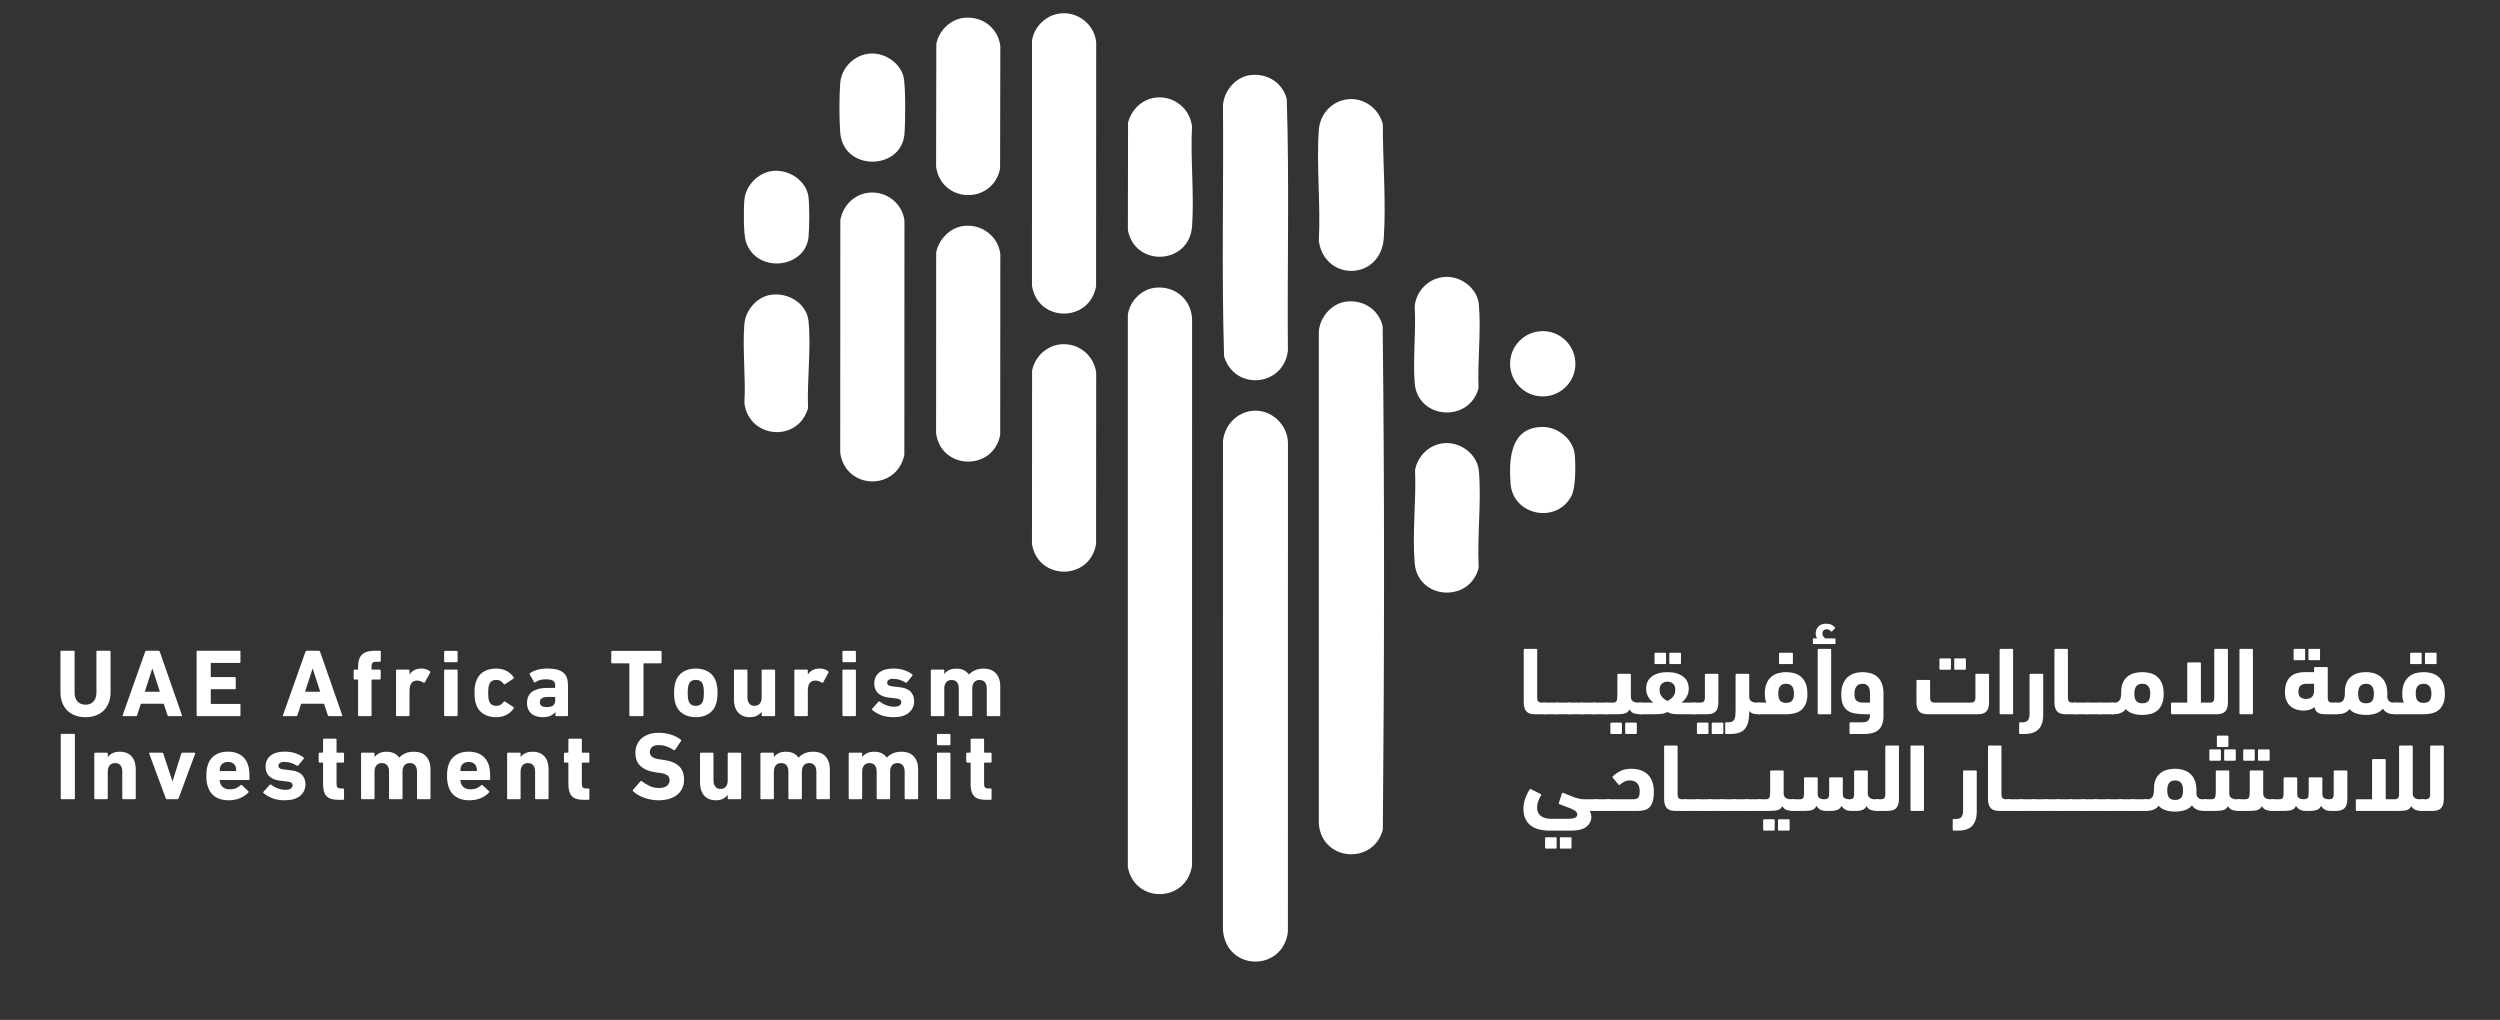 <?xml version="1.0" encoding="UTF-8" standalone="no"?>
<!DOCTYPE svg PUBLIC "-//W3C//DTD SVG 1.1//EN" "http://www.w3.org/Graphics/SVG/1.1/DTD/svg11.dtd">
<svg width="100%" height="100%" viewBox="0 0 3694 1507" version="1.1" xmlns="http://www.w3.org/2000/svg" xmlns:xlink="http://www.w3.org/1999/xlink" xml:space="preserve" xmlns:serif="http://www.serif.com/" style="fill-rule:evenodd;clip-rule:evenodd;stroke-linejoin:round;stroke-miterlimit:2;">
    <rect x="0" y="0" width="3694" height="1507" fill="#333333" stroke="none"/>
    <rect id="Page-8" serif:id="Page 8" x="0.098" y="0.217" width="3693.36" height="1506.52" style="fill:none;"/>
    <g id="Layer-1" serif:id="Layer 1">
        <path d="M2251.47,960.185C2251.47,959.235 2251.94,958.764 2252.88,958.764L2269.95,958.764C2270.89,958.764 2271.36,959.235 2271.36,960.185L2271.36,1030.66C2271.36,1033.5 2271.91,1035.47 2272.99,1036.56C2274.09,1037.65 2275.82,1038.19 2278.18,1038.19L2282.02,1038.19C2283.91,1038.19 2285.33,1038.88 2286.28,1040.25C2287.23,1041.63 2287.7,1043.92 2287.7,1047.14C2287.7,1050.55 2287.25,1052.78 2286.35,1053.82C2285.45,1054.86 2284.01,1055.38 2282.02,1055.38L2267.98,1055.38C2262.05,1055.38 2257.82,1053.94 2255.28,1051.05C2252.74,1048.16 2251.47,1043.63 2251.47,1037.48L2251.47,960.185Z" style="fill:white;fill-rule:nonzero;"/>
        <path d="M2282.16,1055.38C2280.27,1055.38 2278.92,1054.84 2278.11,1053.75C2277.31,1052.66 2276.9,1050.55 2276.9,1047.42C2276.9,1044.11 2277.28,1041.74 2278.04,1040.32C2278.8,1038.9 2280.17,1038.19 2282.16,1038.19L2300.49,1038.19C2302.39,1038.19 2303.8,1038.88 2304.75,1040.25C2305.7,1041.62 2306.17,1043.87 2306.17,1047C2306.17,1050.5 2305.72,1052.78 2304.82,1053.82C2303.92,1054.86 2302.48,1055.38 2300.49,1055.38L2282.16,1055.38Z" style="fill:white;fill-rule:nonzero;"/>
        <path d="M2300.49,1055.38C2298.6,1055.38 2297.25,1054.84 2296.44,1053.75C2295.63,1052.66 2295.23,1050.55 2295.23,1047.42C2295.23,1044.11 2295.61,1041.74 2296.37,1040.32C2297.13,1038.9 2298.5,1038.19 2300.49,1038.19L2318.82,1038.19C2320.71,1038.19 2322.13,1038.88 2323.08,1040.25C2324.03,1041.62 2324.5,1043.87 2324.5,1047C2324.5,1050.5 2324.05,1052.78 2323.15,1053.82C2322.25,1054.86 2320.8,1055.38 2318.82,1055.38L2300.49,1055.38Z" style="fill:white;fill-rule:nonzero;"/>
        <path d="M2318.82,1055.38C2316.93,1055.38 2315.58,1054.84 2314.77,1053.75C2313.97,1052.66 2313.56,1050.55 2313.56,1047.42C2313.56,1044.11 2313.94,1041.74 2314.7,1040.32C2315.46,1038.9 2316.83,1038.19 2318.82,1038.19L2337.15,1038.19C2339.04,1038.19 2340.46,1038.88 2341.41,1040.25C2342.36,1041.62 2342.83,1043.87 2342.83,1047C2342.83,1050.5 2342.38,1052.78 2341.48,1053.82C2340.58,1054.86 2339.14,1055.38 2337.15,1055.38L2318.82,1055.38Z" style="fill:white;fill-rule:nonzero;"/>
        <path d="M2337.15,1055.38C2335.26,1055.38 2333.91,1054.84 2333.1,1053.75C2332.3,1052.66 2331.89,1050.55 2331.89,1047.42C2331.89,1044.11 2332.27,1041.74 2333.03,1040.32C2333.79,1038.9 2335.16,1038.19 2337.15,1038.19L2355.48,1038.19C2357.38,1038.19 2358.79,1038.88 2359.74,1040.25C2360.69,1041.62 2361.16,1043.87 2361.16,1047C2361.16,1050.5 2360.71,1052.78 2359.81,1053.82C2358.91,1054.86 2357.47,1055.38 2355.48,1055.38L2337.15,1055.38Z" style="fill:white;fill-rule:nonzero;"/>
        <path d="M2355.48,1055.38C2353.59,1055.38 2352.24,1054.84 2351.43,1053.75C2350.62,1052.66 2350.22,1050.55 2350.22,1047.42C2350.22,1044.11 2350.6,1041.74 2351.36,1040.32C2352.11,1038.9 2353.49,1038.19 2355.48,1038.19L2373.81,1038.19C2375.7,1038.19 2377.12,1038.88 2378.07,1040.25C2379.01,1041.62 2379.49,1043.87 2379.49,1047C2379.49,1050.5 2379.04,1052.78 2378.14,1053.82C2377.24,1054.86 2375.79,1055.38 2373.81,1055.38L2355.48,1055.38Z" style="fill:white;fill-rule:nonzero;"/>
        <path d="M2402.8,1084.51C2401.85,1084.51 2401.37,1084.03 2401.37,1083.09L2401.37,1069.16C2401.37,1068.22 2401.85,1067.75 2402.8,1067.75L2417.14,1067.75C2418.09,1067.75 2418.57,1068.22 2418.57,1069.16L2418.57,1083.09C2418.57,1084.03 2418.09,1084.51 2417.14,1084.51L2402.8,1084.51ZM2380.91,1084.51C2379.97,1084.51 2379.49,1084.03 2379.49,1083.09L2379.49,1069.16C2379.49,1068.22 2379.97,1067.75 2380.91,1067.75L2395.12,1067.75C2396.07,1067.75 2396.54,1068.22 2396.54,1069.16L2396.54,1083.09C2396.54,1084.03 2396.07,1084.51 2395.12,1084.51L2380.91,1084.51ZM2389.86,996.984C2389.86,996.038 2390.33,995.563 2391.27,995.563L2408.35,995.563C2409.29,995.563 2409.76,996.038 2409.76,996.984L2409.76,1030.52C2409.95,1032.88 2410.96,1034.76 2412.81,1036.13C2414.66,1037.51 2417.24,1038.19 2420.56,1038.19L2423.82,1038.19C2425.72,1038.19 2427.14,1038.86 2428.08,1040.18C2429.03,1041.51 2429.5,1043.68 2429.5,1046.72C2429.5,1052.49 2427.61,1055.38 2423.82,1055.38C2420.22,1055.38 2417.1,1054.95 2414.45,1054.1C2411.79,1053.25 2409.57,1051.31 2407.78,1048.28C2406.27,1051.31 2404.04,1053.25 2401.08,1054.1C2398.12,1054.95 2394.05,1055.38 2388.87,1055.38L2374.24,1055.38C2372.34,1055.38 2370.92,1054.79 2369.97,1053.61C2369.03,1052.42 2368.55,1050.22 2368.55,1047C2368.55,1043.78 2369,1041.51 2369.9,1040.18C2370.8,1038.86 2372.24,1038.19 2374.24,1038.19L2383.05,1038.19C2386.07,1038.19 2387.97,1037.32 2388.73,1035.56C2389.49,1033.81 2389.86,1030.8 2389.86,1026.54L2389.86,996.984Z" style="fill:white;fill-rule:nonzero;"/>
        <path d="M2468.01,981.213C2467.06,981.213 2466.59,980.743 2466.59,979.793L2466.59,965.863C2466.59,964.922 2467.06,964.447 2468.01,964.447L2482.36,964.447C2483.3,964.447 2483.78,964.922 2483.78,965.863L2483.78,979.793C2483.78,980.743 2483.3,981.213 2482.36,981.213L2468.01,981.213ZM2463.82,1007.21C2460.77,1007.21 2458.07,1008.16 2455.74,1010.06C2453.4,1011.95 2452.24,1014.98 2452.24,1019.15C2452.24,1023.5 2453.38,1026.99 2455.67,1029.59C2457.95,1032.2 2460.67,1034.26 2463.82,1035.78C2466.96,1034.26 2469.68,1032.2 2471.96,1029.59C2474.25,1026.99 2475.4,1023.5 2475.4,1019.15C2475.4,1014.98 2474.2,1011.95 2471.82,1010.06C2469.44,1008.16 2466.77,1007.21 2463.82,1007.21M2446.13,981.213C2445.18,981.213 2444.7,980.743 2444.7,979.793L2444.7,965.863C2444.7,964.922 2445.18,964.447 2446.13,964.447L2460.33,964.447C2461.28,964.447 2461.76,964.922 2461.76,965.863L2461.76,979.793C2461.76,980.743 2461.28,981.213 2460.33,981.213L2446.13,981.213ZM2463.82,993.147C2468.63,993.147 2472.98,993.693 2476.86,994.784C2480.74,995.872 2484.04,997.438 2486.78,999.472C2489.52,1001.51 2491.63,1004.04 2493.09,1007.07C2494.56,1010.11 2495.29,1013.61 2495.29,1017.58C2495.29,1022.04 2494.26,1026.04 2492.19,1029.59C2490.12,1033.15 2487.48,1036.06 2484.28,1038.33C2485.04,1038.24 2485.82,1038.19 2486.63,1038.19L2503.47,1038.19C2505.36,1038.19 2506.78,1038.78 2507.73,1039.97C2508.68,1041.15 2509.15,1043.4 2509.15,1046.72C2509.15,1049.93 2508.7,1052.18 2507.8,1053.46C2506.9,1054.74 2505.45,1055.38 2503.47,1055.38L2482.3,1055.38C2478.88,1055.38 2475.66,1055.24 2472.63,1054.95C2469.6,1054.67 2466.71,1053.68 2463.96,1051.97C2460.83,1053.68 2457.49,1054.67 2453.94,1054.95C2450.39,1055.24 2447.24,1055.38 2444.48,1055.38L2423.88,1055.38C2421.9,1055.38 2420.45,1054.72 2419.55,1053.39C2418.65,1052.07 2418.2,1049.79 2418.2,1046.58C2418.2,1043.54 2418.65,1041.38 2419.55,1040.11C2420.45,1038.83 2421.9,1038.19 2423.88,1038.19L2443.21,1038.19C2440.01,1036.01 2437.4,1033.15 2435.38,1029.59C2433.36,1026.04 2432.34,1022.04 2432.34,1017.58C2432.34,1013.61 2433.08,1010.11 2434.54,1007.07C2436.01,1004.04 2438.11,1001.51 2440.85,999.472C2443.59,997.438 2446.9,995.872 2450.77,994.784C2454.65,993.693 2459,993.147 2463.82,993.147" style="fill:white;fill-rule:nonzero;"/>
        <path d="M2530.67,1084.51C2529.72,1084.51 2529.25,1084.03 2529.25,1083.09L2529.25,1069.16C2529.25,1068.22 2529.72,1067.75 2530.67,1067.75L2545.02,1067.75C2545.97,1067.75 2546.44,1068.22 2546.44,1069.16L2546.44,1083.09C2546.44,1084.03 2545.97,1084.51 2545.02,1084.51L2530.67,1084.51ZM2508.79,1084.51C2507.84,1084.51 2507.37,1084.03 2507.37,1083.09L2507.37,1069.16C2507.37,1068.22 2507.84,1067.75 2508.79,1067.75L2523,1067.75C2523.94,1067.75 2524.42,1068.22 2524.42,1069.16L2524.42,1083.09C2524.42,1084.03 2523.94,1084.51 2523,1084.51L2508.79,1084.51ZM2503.53,1055.38C2501.64,1055.38 2500.21,1054.79 2499.27,1053.61C2498.32,1052.42 2497.85,1050.32 2497.85,1047.28C2497.85,1041.22 2499.74,1038.19 2503.53,1038.19L2512.34,1038.19C2514.71,1038.19 2516.44,1037.65 2517.53,1036.56C2518.61,1035.47 2519.16,1033.5 2519.16,1030.66L2519.16,996.984C2519.16,996.038 2519.63,995.563 2520.57,995.563L2537.64,995.563C2538.58,995.563 2539.05,996.038 2539.05,996.984L2539.05,1037.48C2539.05,1043.63 2537.78,1048.16 2535.25,1051.05C2532.7,1053.94 2528.47,1055.38 2522.55,1055.38L2503.53,1055.38Z" style="fill:white;fill-rule:nonzero;"/>
        <path d="M2564.49,996.985C2564.49,996.035 2564.96,995.564 2565.91,995.564L2583.25,995.564C2584.19,995.564 2584.67,996.035 2584.67,996.985L2584.67,1030.52C2584.86,1032.88 2585.88,1034.76 2587.72,1036.13C2589.57,1037.51 2592.15,1038.19 2595.47,1038.19L2598.59,1038.19C2600.49,1038.19 2601.9,1038.86 2602.85,1040.18C2603.8,1041.51 2604.28,1043.68 2604.28,1046.72C2604.28,1052.49 2602.38,1055.38 2598.59,1055.38C2595.47,1055.38 2592.76,1055.07 2590.49,1054.46C2588.22,1053.84 2586.28,1052.54 2584.67,1050.55L2584.67,1052.82C2584.67,1063.62 2582.58,1071.6 2578.41,1076.76C2574.25,1081.93 2567.14,1084.51 2557.1,1084.51L2550.57,1084.51C2549.62,1084.51 2549.14,1084.04 2549.14,1083.09L2549.14,1068.74C2549.14,1067.79 2549.62,1067.32 2550.57,1067.32L2553.69,1067.32C2556.25,1067.32 2558.24,1066.91 2559.66,1066.11C2561.08,1065.3 2562.15,1064.12 2562.86,1062.56C2563.57,1060.99 2564.01,1059.08 2564.21,1056.8C2564.4,1054.53 2564.49,1051.93 2564.49,1048.99L2564.49,996.985Z" style="fill:white;fill-rule:nonzero;"/>
        <path d="M2630.14,981.213C2629.18,981.213 2628.71,980.743 2628.71,979.793L2628.71,965.863C2628.71,964.922 2629.18,964.447 2630.14,964.447L2647.76,964.447C2648.7,964.447 2649.17,964.922 2649.17,965.863L2649.17,979.793C2649.17,980.743 2648.7,981.213 2647.76,981.213L2630.14,981.213ZM2639.16,1010.34C2631.43,1010.34 2627.58,1014.96 2627.58,1024.19C2627.58,1029.66 2628.54,1033.43 2630.47,1035.51C2632.4,1037.58 2635.3,1038.61 2639.16,1038.61C2643.02,1038.61 2645.91,1037.6 2647.84,1035.58C2649.77,1033.56 2650.74,1029.9 2650.74,1024.62C2650.74,1015.1 2646.88,1010.34 2639.16,1010.34M2599.03,1055.38C2597.05,1055.38 2595.6,1054.79 2594.7,1053.59C2593.8,1052.4 2593.35,1050.08 2593.35,1046.64C2593.35,1043.59 2593.83,1041.39 2594.77,1040.06C2595.72,1038.72 2597.14,1038.05 2599.03,1038.05L2609.97,1038.05C2608.45,1034.93 2607.68,1030.68 2607.68,1025.3C2607.68,1019.07 2608.56,1013.9 2610.32,1009.79C2612.08,1005.68 2614.42,1002.4 2617.37,999.947C2620.31,997.493 2623.68,995.743 2627.48,994.705C2631.28,993.668 2635.17,993.147 2639.16,993.147C2643.34,993.147 2647.32,993.668 2651.12,994.709C2654.91,995.755 2658.26,997.505 2661.16,999.968C2664.06,1002.43 2666.36,1005.72 2668.07,1009.84C2669.78,1013.96 2670.63,1019.15 2670.63,1025.4C2670.63,1031.18 2669.82,1035.99 2668.21,1039.82C2666.59,1043.66 2664.39,1046.74 2661.59,1049.06C2658.79,1051.38 2655.47,1053.01 2651.62,1053.96C2647.78,1054.91 2643.62,1055.38 2639.16,1055.38L2599.03,1055.38Z" style="fill:white;fill-rule:nonzero;"/>
        <path d="M2705.72,1053.96C2705.72,1054.91 2705.25,1055.38 2704.31,1055.38L2687.24,1055.38C2686.3,1055.38 2685.83,1054.91 2685.83,1053.96L2685.83,960.184C2685.83,959.238 2686.3,958.763 2687.24,958.763L2704.31,958.763C2705.25,958.763 2705.72,959.238 2705.72,960.184L2705.72,1053.96ZM2684.84,943.276C2684.27,942.234 2683.79,941.097 2683.42,939.863C2683.04,938.634 2682.85,937.259 2682.85,935.747C2682.85,934.043 2683.15,932.334 2683.77,930.626C2684.39,928.922 2685.31,927.384 2686.54,926.013C2687.77,924.638 2689.36,923.547 2691.3,922.743C2693.24,921.938 2695.59,921.538 2698.34,921.538C2701.37,921.538 2704,922.084 2706.22,923.168C2708.45,924.259 2710.18,925.609 2711.41,927.218C2711.7,927.693 2711.65,928.122 2711.27,928.501L2707,932.901C2706.53,933.472 2706.05,933.522 2705.58,933.043C2703.59,930.868 2701.37,929.776 2698.9,929.776C2697.1,929.776 2695.64,930.347 2694.5,931.48C2693.36,932.618 2692.79,934.134 2692.79,936.026C2692.79,937.73 2693.24,939.205 2694.15,940.434C2695.05,941.668 2696.01,942.613 2697.06,943.276L2711.27,943.276C2711.83,943.276 2712.12,943.609 2712.12,944.272L2712.12,950.663C2712.12,951.326 2711.83,951.659 2711.27,951.659L2679.58,951.659C2679.01,951.659 2678.73,951.326 2678.73,950.663L2678.73,944.272C2678.73,943.609 2679.01,943.276 2679.58,943.276L2684.84,943.276Z" style="fill:white;fill-rule:nonzero;"/>
        <path d="M2751.9,1010.34C2748.02,1010.34 2745.08,1011.67 2743.1,1014.32C2741.1,1016.97 2740.11,1020.57 2740.11,1025.12C2740.11,1030.33 2741.22,1033.81 2743.45,1035.56C2745.68,1037.32 2748.59,1038.19 2752.19,1038.19L2763.12,1038.19L2763.12,1024.41C2763.12,1015.03 2759.38,1010.34 2751.9,1010.34M2734.28,1084.51C2733.34,1084.51 2732.87,1084.04 2732.87,1083.09L2732.87,1068.74C2732.87,1067.79 2733.34,1067.32 2734.28,1067.32L2750.62,1067.32C2752.52,1067.32 2754.22,1067.2 2755.74,1066.96C2757.25,1066.72 2758.56,1066.18 2759.65,1065.33C2760.73,1064.48 2761.59,1063.27 2762.2,1061.71C2762.82,1060.14 2763.12,1058.03 2763.12,1055.38L2757.16,1055.38C2751.47,1055.38 2746.38,1055.05 2741.89,1054.38C2737.39,1053.73 2733.55,1052.33 2730.38,1050.19C2727.2,1048.06 2724.79,1045.08 2723.13,1041.24C2721.47,1037.41 2720.64,1032.27 2720.64,1025.83C2720.64,1019.77 2721.52,1014.65 2723.28,1010.48C2725.03,1006.31 2727.36,1002.95 2730.25,1000.39C2733.15,997.835 2736.47,995.989 2740.22,994.852C2743.97,993.718 2747.84,993.148 2751.83,993.148C2756.01,993.148 2760,993.668 2763.8,994.71C2767.59,995.756 2770.91,997.481 2773.76,999.898C2776.61,1002.31 2778.87,1005.58 2780.53,1009.7C2782.19,1013.82 2783.02,1018.91 2783.02,1024.98L2783.02,1058.08C2783.02,1066.99 2780.75,1073.62 2776.22,1077.97C2771.69,1082.33 2764.62,1084.51 2755.03,1084.51L2734.28,1084.51Z" style="fill:white;fill-rule:nonzero;"/>
        <path d="M2889.01,989.596C2888.06,989.596 2887.59,989.125 2887.59,988.175L2887.59,974.25C2887.59,973.304 2888.06,972.833 2889.01,972.833L2903.36,972.833C2904.31,972.833 2904.79,973.304 2904.79,974.25L2904.79,988.175C2904.79,989.125 2904.31,989.596 2903.36,989.596L2889.01,989.596ZM2867.13,989.596C2866.18,989.596 2865.71,989.125 2865.71,988.175L2865.71,974.25C2865.71,973.304 2866.18,972.833 2867.13,972.833L2881.34,972.833C2882.29,972.833 2882.76,973.304 2882.76,974.25L2882.76,988.175C2882.76,989.125 2882.29,989.596 2881.34,989.596L2867.13,989.596ZM2917.22,1036.56C2918.3,1035.47 2918.86,1033.5 2918.86,1030.66L2918.86,996.983C2918.86,996.037 2919.33,995.566 2920.28,995.566L2937.61,995.566C2938.55,995.566 2939.03,996.037 2939.03,996.983L2939.03,1037.48C2939.03,1043.64 2937.75,1048.16 2935.19,1051.05C2932.64,1053.94 2928.28,1055.38 2922.12,1055.38L2848.38,1055.38C2842.41,1055.38 2838.15,1053.94 2835.59,1051.05C2833.03,1048.16 2831.76,1043.64 2831.76,1037.48L2831.76,1006.08C2831.76,1005.13 2832.23,1004.65 2833.18,1004.65L2850.51,1004.65C2851.45,1004.65 2851.93,1005.13 2851.93,1006.08L2851.93,1030.66C2851.93,1033.5 2852.47,1035.47 2853.56,1036.56C2854.65,1037.65 2856.38,1038.19 2858.75,1038.19L2911.89,1038.19C2914.36,1038.19 2916.13,1037.65 2917.22,1036.56" style="fill:white;fill-rule:nonzero;"/>
        <path d="M2974.56,1053.96C2974.56,1054.91 2974.09,1055.38 2973.14,1055.38L2956.07,1055.38C2955.13,1055.38 2954.66,1054.91 2954.66,1053.96L2954.66,960.184C2954.66,959.238 2955.13,958.763 2956.07,958.763L2973.14,958.763C2974.09,958.763 2974.56,959.238 2974.56,960.184L2974.56,1053.96Z" style="fill:white;fill-rule:nonzero;"/>
        <path d="M2984.93,1084.51C2983.98,1084.51 2983.51,1084.03 2983.51,1083.09L2983.51,1068.74C2983.51,1067.79 2983.98,1067.32 2984.93,1067.32L2988.05,1067.32C2991.94,1067.32 2994.71,1066.33 2996.37,1064.33C2998.02,1062.35 2998.85,1059.31 2998.85,1055.24L2998.85,996.984C2998.85,996.038 2999.32,995.563 3000.27,995.563L3017.61,995.563C3018.55,995.563 3019.03,996.038 3019.03,996.984L3019.03,1055.95C3019.03,1065.7 3016.76,1072.9 3012.21,1077.55C3007.66,1082.19 3000.75,1084.51 2991.46,1084.51L2984.93,1084.51Z" style="fill:white;fill-rule:nonzero;"/>
        <path d="M3035.65,960.185C3035.65,959.235 3036.12,958.764 3037.07,958.764L3054.14,958.764C3055.07,958.764 3055.54,959.235 3055.54,960.185L3055.54,1030.66C3055.54,1033.5 3056.09,1035.47 3057.18,1036.56C3058.27,1037.65 3060,1038.19 3062.37,1038.19L3066.2,1038.19C3068.09,1038.19 3069.51,1038.88 3070.46,1040.25C3071.41,1041.63 3071.89,1043.92 3071.89,1047.14C3071.89,1050.55 3071.44,1052.78 3070.54,1053.82C3069.63,1054.86 3068.19,1055.38 3066.2,1055.38L3052.16,1055.38C3046.23,1055.38 3042,1053.94 3039.46,1051.05C3036.92,1048.16 3035.65,1043.63 3035.65,1037.48L3035.65,960.185Z" style="fill:white;fill-rule:nonzero;"/>
        <path d="M3066.34,1055.38C3064.45,1055.38 3063.1,1054.84 3062.29,1053.75C3061.49,1052.66 3061.08,1050.55 3061.08,1047.42C3061.08,1044.11 3061.46,1041.74 3062.22,1040.32C3062.98,1038.9 3064.35,1038.19 3066.34,1038.19L3084.67,1038.19C3086.57,1038.19 3087.98,1038.88 3088.93,1040.25C3089.88,1041.62 3090.35,1043.87 3090.35,1047C3090.35,1050.5 3089.9,1052.78 3089,1053.82C3088.1,1054.86 3086.66,1055.38 3084.67,1055.38L3066.34,1055.38Z" style="fill:white;fill-rule:nonzero;"/>
        <path d="M3084.67,1055.38C3082.78,1055.38 3081.43,1054.84 3080.62,1053.75C3079.82,1052.66 3079.41,1050.55 3079.41,1047.42C3079.41,1044.11 3079.79,1041.74 3080.55,1040.32C3081.31,1038.9 3082.68,1038.19 3084.67,1038.19L3103,1038.19C3104.9,1038.19 3106.31,1038.88 3107.26,1040.25C3108.21,1041.62 3108.68,1043.87 3108.68,1047C3108.68,1050.5 3108.23,1052.78 3107.33,1053.82C3106.43,1054.86 3104.99,1055.38 3103,1055.38L3084.67,1055.38Z" style="fill:white;fill-rule:nonzero;"/>
        <path d="M3103,1055.38C3101.11,1055.38 3099.76,1054.84 3098.95,1053.75C3098.15,1052.66 3097.74,1050.55 3097.74,1047.42C3097.74,1044.11 3098.12,1041.74 3098.88,1040.32C3099.64,1038.9 3101.01,1038.19 3103,1038.19L3121.33,1038.19C3123.23,1038.19 3124.64,1038.88 3125.59,1040.25C3126.54,1041.62 3127.01,1043.87 3127.01,1047C3127.01,1050.5 3126.57,1052.78 3125.66,1053.82C3124.76,1054.86 3123.32,1055.38 3121.33,1055.38L3103,1055.38Z" style="fill:white;fill-rule:nonzero;"/>
        <path d="M3165.52,1010.34C3157.65,1010.34 3153.73,1015.12 3153.73,1024.69C3153.73,1030.09 3154.72,1033.86 3156.71,1035.99C3158.7,1038.12 3161.63,1039.18 3165.52,1039.18C3169.5,1039.18 3172.43,1038.12 3174.33,1035.99C3176.22,1033.86 3177.17,1030.09 3177.17,1024.69C3177.17,1015.12 3173.29,1010.34 3165.52,1010.34M3165.59,1056.38C3160.56,1056.38 3155.93,1055.74 3151.71,1054.46C3147.48,1053.18 3143.94,1050.93 3141.1,1047.71C3139.76,1049.61 3138.22,1051.05 3136.47,1052.04C3134.71,1053.04 3132.93,1053.8 3131.13,1054.32C3129.33,1054.84 3127.58,1055.15 3125.87,1055.24C3124.17,1055.34 3122.66,1055.38 3121.33,1055.38C3119.44,1055.38 3118.01,1054.77 3117.07,1053.54C3116.12,1052.31 3115.64,1050.13 3115.64,1047C3115.64,1043.68 3116.1,1041.38 3116.99,1040.11C3117.89,1038.83 3119.34,1038.19 3121.33,1038.19L3125.45,1038.19C3127.53,1038.19 3129.48,1037.29 3131.27,1035.49C3133.07,1033.69 3134.07,1030.33 3134.26,1025.4L3134.26,1022.56C3134.26,1016.97 3135.14,1012.28 3136.89,1008.49C3138.65,1004.7 3140.97,1001.67 3143.87,999.398C3146.76,997.127 3150.09,995.514 3153.84,994.568C3157.59,993.623 3161.51,993.148 3165.59,993.148C3169.77,993.148 3173.76,993.668 3177.55,994.71C3181.35,995.756 3184.7,997.506 3187.59,999.968C3190.49,1002.44 3192.79,1005.72 3194.5,1009.84C3196.21,1013.96 3197.06,1019.15 3197.06,1025.4C3197.06,1031.18 3196.25,1036.06 3194.64,1040.04C3193.03,1044.01 3190.82,1047.21 3188.02,1049.63C3185.22,1052.04 3181.9,1053.77 3178.05,1054.81C3174.21,1055.86 3170.05,1056.38 3165.59,1056.38" style="fill:white;fill-rule:nonzero;"/>
        <path d="M3252.06,1038.19L3264.98,1038.19C3267.35,1038.19 3269.08,1037.65 3270.17,1036.55C3271.26,1035.47 3271.8,1033.5 3271.8,1030.66L3271.8,960.183C3271.8,959.238 3272.28,958.763 3273.23,958.763L3290.56,958.763C3291.51,958.763 3291.98,959.238 3291.98,960.183L3291.98,1037.48C3291.98,1043.64 3290.7,1048.16 3288.14,1051.05C3285.59,1053.94 3281.32,1055.38 3275.36,1055.38L3209.28,1055.38C3208.34,1055.38 3207.87,1054.91 3207.87,1053.96L3207.87,1039.61C3207.87,1038.66 3208.34,1038.19 3209.28,1038.19L3231.88,1038.19L3231.88,980.217C3231.88,979.271 3232.35,978.796 3233.3,978.796L3250.63,978.796C3251.58,978.796 3252.06,979.271 3252.06,980.217L3252.06,1038.19Z" style="fill:white;fill-rule:nonzero;"/>
        <path d="M3328.92,1053.96C3328.92,1054.91 3328.45,1055.38 3327.51,1055.38L3310.44,1055.38C3309.5,1055.38 3309.03,1054.91 3309.03,1053.96L3309.03,960.184C3309.03,959.238 3309.5,958.763 3310.44,958.763L3327.51,958.763C3328.45,958.763 3328.92,959.238 3328.92,960.184L3328.92,1053.96Z" style="fill:white;fill-rule:nonzero;"/>
        <path d="M3412.33,975.529C3411.38,975.529 3410.9,975.058 3410.9,974.108L3410.9,960.183C3410.9,959.238 3411.38,958.767 3412.33,958.767L3426.68,958.767C3427.62,958.767 3428.1,959.238 3428.1,960.183L3428.1,974.108C3428.1,975.058 3427.62,975.529 3426.68,975.529L3412.33,975.529ZM3407.57,1032.79C3411.15,1032.79 3413.99,1031.78 3416.11,1029.74C3418.23,1027.7 3419.29,1024.5 3419.29,1020.15L3419.29,1010.34L3407.99,1010.34C3404.42,1010.34 3401.54,1011.2 3399.38,1012.9C3397.21,1014.6 3396.13,1017.73 3396.13,1022.28C3396.13,1026.16 3397.21,1028.88 3399.38,1030.45C3401.54,1032.01 3404.27,1032.79 3407.57,1032.79M3390.45,975.529C3389.5,975.529 3389.03,975.058 3389.03,974.108L3389.03,960.183C3389.03,959.238 3389.5,958.767 3390.45,958.767L3404.65,958.767C3405.6,958.767 3406.08,959.238 3406.08,960.183L3406.08,974.108C3406.08,975.058 3405.6,975.529 3404.65,975.529L3390.45,975.529ZM3419.29,993.15L3419.29,987.038C3419.29,986.092 3419.76,985.617 3420.71,985.617L3438.05,985.617C3438.99,985.617 3439.47,986.092 3439.47,987.038L3439.47,1030.66C3439.47,1033.5 3440.01,1035.47 3441.1,1036.55C3442.19,1037.65 3443.92,1038.19 3446.28,1038.19L3450.69,1038.19C3454.48,1038.19 3456.38,1041.08 3456.38,1046.86C3456.38,1050.17 3455.93,1052.42 3455.03,1053.6C3454.12,1054.79 3452.68,1055.38 3450.69,1055.38L3435.91,1055.38C3431.27,1055.38 3427.65,1054.65 3425.05,1053.18C3422.44,1051.71 3420.71,1048.94 3419.86,1044.87C3417.78,1046.58 3415.36,1047.85 3412.61,1048.7C3409.86,1049.56 3406.97,1049.98 3403.94,1049.98C3400.25,1049.98 3396.72,1049.46 3393.36,1048.42C3390,1047.38 3387.04,1045.77 3384.47,1043.59C3381.92,1041.41 3379.91,1038.57 3378.44,1035.06C3376.97,1031.56 3376.24,1027.3 3376.24,1022.28C3376.24,1016.59 3377.07,1011.88 3378.72,1008.14C3380.38,1004.4 3382.56,1001.41 3385.26,999.188C3387.96,996.963 3391.04,995.4 3394.5,994.5C3397.95,993.6 3401.48,993.15 3405.08,993.15L3419.29,993.15Z" style="fill:white;fill-rule:nonzero;"/>
        <path d="M3496.02,1010.34C3488.25,1010.34 3484.37,1015.12 3484.37,1024.69C3484.37,1030.09 3485.34,1033.86 3487.28,1035.99C3489.22,1038.12 3492.13,1039.18 3496.02,1039.18C3500,1039.18 3502.93,1038.12 3504.83,1035.99C3506.72,1033.86 3507.67,1030.09 3507.67,1024.69C3507.67,1015.12 3503.78,1010.34 3496.02,1010.34M3496.06,1056.38C3491.03,1056.38 3486.4,1055.74 3482.18,1054.46C3477.96,1053.18 3474.42,1050.93 3471.58,1047.71C3470.53,1049.41 3469.16,1050.79 3467.46,1051.83C3465.75,1052.87 3463.98,1053.66 3462.13,1054.18C3460.28,1054.7 3458.45,1055.03 3456.66,1055.17C3454.86,1055.31 3453.25,1055.38 3451.83,1055.38C3449.93,1055.38 3448.51,1054.77 3447.56,1053.54C3446.62,1052.31 3446.14,1050.13 3446.14,1047C3446.14,1043.78 3446.57,1041.51 3447.42,1040.18C3448.28,1038.86 3449.75,1038.19 3451.83,1038.19L3455.95,1038.19C3458.12,1038.19 3460.09,1037.29 3461.85,1035.49C3463.6,1033.69 3464.57,1030.33 3464.76,1025.4L3464.76,1022.56C3464.76,1013.09 3467.46,1005.82 3472.87,1000.75C3478.29,995.681 3486.03,993.148 3496.09,993.148C3505.68,993.148 3513.32,995.827 3519.02,1001.18C3524.71,1006.53 3527.56,1014.6 3527.56,1025.4C3527.56,1026.06 3527.53,1026.71 3527.49,1027.32C3527.44,1027.94 3527.42,1028.53 3527.42,1029.1C3527.61,1032.22 3528.51,1034.52 3530.12,1035.99C3531.72,1037.46 3533.77,1038.19 3536.22,1038.19L3540.35,1038.19C3542.24,1038.19 3543.66,1038.86 3544.61,1040.18C3545.56,1041.51 3546.03,1043.68 3546.03,1046.71C3546.03,1052.49 3544.14,1055.38 3540.35,1055.38C3538.64,1055.38 3536.89,1055.31 3535.09,1055.17C3533.29,1055.03 3531.54,1054.67 3529.83,1054.1C3528.13,1053.54 3526.51,1052.71 3524.98,1051.61C3523.46,1050.53 3522.12,1049.04 3520.97,1047.14C3518.13,1050.55 3514.55,1052.95 3510.22,1054.32C3505.91,1055.69 3501.19,1056.38 3496.06,1056.38" style="fill:white;fill-rule:nonzero;"/>
        <path d="M3584.54,981.213C3583.59,981.213 3583.12,980.743 3583.12,979.793L3583.12,965.863C3583.12,964.922 3583.59,964.447 3584.54,964.447L3598.89,964.447C3599.83,964.447 3600.31,964.922 3600.31,965.863L3600.31,979.793C3600.31,980.743 3599.83,981.213 3598.89,981.213L3584.54,981.213ZM3581.05,1010.34C3573.34,1010.34 3569.47,1014.96 3569.47,1024.19C3569.47,1029.66 3570.44,1033.43 3572.37,1035.51C3574.3,1037.58 3577.19,1038.61 3581.05,1038.61C3584.92,1038.61 3587.81,1037.6 3589.74,1035.58C3591.67,1033.56 3592.63,1029.9 3592.63,1024.62C3592.63,1015.1 3588.78,1010.34 3581.05,1010.34M3562.65,981.213C3561.71,981.213 3561.23,980.743 3561.23,979.793L3561.23,965.863C3561.23,964.922 3561.71,964.447 3562.65,964.447L3576.86,964.447C3577.81,964.447 3578.28,964.922 3578.28,965.863L3578.28,979.793C3578.28,980.743 3577.81,981.213 3576.86,981.213L3562.65,981.213ZM3540.93,1055.38C3538.94,1055.38 3537.5,1054.79 3536.6,1053.59C3535.7,1052.4 3535.25,1050.08 3535.25,1046.64C3535.25,1043.59 3535.72,1041.39 3536.67,1040.06C3537.62,1038.72 3539.04,1038.05 3540.93,1038.05L3551.87,1038.05C3550.35,1034.93 3549.58,1030.68 3549.58,1025.3C3549.58,1019.07 3550.46,1013.9 3552.22,1009.79C3553.97,1005.68 3556.33,1002.4 3559.27,999.947C3562.21,997.493 3565.58,995.743 3569.38,994.705C3573.17,993.668 3577.07,993.147 3581.05,993.147C3585.23,993.147 3589.22,993.668 3593.02,994.709C3596.81,995.755 3600.16,997.505 3603.05,999.968C3605.95,1002.43 3608.25,1005.72 3609.97,1009.84C3611.68,1013.96 3612.53,1019.15 3612.53,1025.4C3612.53,1031.18 3611.72,1035.99 3610.11,1039.82C3608.49,1043.66 3606.29,1046.74 3603.49,1049.06C3600.69,1051.38 3597.36,1053.01 3593.52,1053.96C3589.67,1054.91 3585.52,1055.38 3581.06,1055.38L3540.93,1055.38Z" style="fill:white;fill-rule:nonzero;"/>
        <path d="M2306.32,1253.91C2305.37,1253.91 2304.89,1253.43 2304.89,1252.48L2304.89,1238.56C2304.89,1237.61 2305.37,1237.14 2306.32,1237.14L2320.66,1237.14C2321.61,1237.14 2322.09,1237.61 2322.09,1238.56L2322.09,1252.48C2322.09,1253.43 2321.61,1253.91 2320.66,1253.91L2306.32,1253.91ZM2284.43,1253.91C2283.49,1253.91 2283.01,1253.43 2283.01,1252.48L2283.01,1238.56C2283.01,1237.61 2283.49,1237.14 2284.43,1237.14L2298.64,1237.14C2299.59,1237.14 2300.06,1237.61 2300.06,1238.56L2300.06,1252.48C2300.06,1253.43 2299.59,1253.91 2298.64,1253.91L2284.43,1253.91ZM2316.22,1209.86C2319.07,1209.86 2321.45,1209.69 2323.35,1209.36C2325.24,1209.03 2326.72,1208.58 2327.76,1208.01C2328.8,1207.44 2329.54,1206.76 2329.97,1205.95C2330.39,1205.14 2330.61,1204.32 2330.61,1203.46C2330.61,1202.04 2330.14,1200.79 2329.19,1199.7C2328.24,1198.61 2326.72,1197.52 2324.64,1196.43C2322.56,1195.34 2319.84,1194.16 2316.47,1192.88C2313.11,1191.6 2309.01,1190.06 2304.18,1188.26C2303.33,1187.98 2303.05,1187.41 2303.33,1186.56L2307.88,1172.49C2308.16,1171.54 2308.73,1171.21 2309.58,1171.49C2312.62,1172.63 2315.45,1173.77 2318.11,1174.9C2320.76,1176.04 2323.37,1177.06 2325.92,1177.96C2328.48,1178.86 2331.01,1179.59 2333.52,1180.16C2336.03,1180.73 2338.66,1181.02 2341.41,1181.02L2358.17,1181.02C2361.96,1181.02 2363.86,1183.81 2363.86,1189.4C2363.86,1192.52 2363.41,1194.78 2362.51,1196.15C2361.61,1197.52 2360.16,1198.21 2358.17,1198.21L2348.94,1198.21C2349.41,1198.96 2349.94,1200.1 2350.5,1201.62C2351.07,1203.13 2351.36,1204.84 2351.36,1206.73C2351.36,1212.7 2348.96,1217.62 2344.18,1221.51C2339.39,1225.39 2331.84,1227.34 2321.51,1227.34L2289.83,1227.34C2283.11,1227.34 2277.3,1226.57 2272.42,1225.06C2267.54,1223.54 2263.52,1221.39 2260.35,1218.59C2257.17,1215.8 2254.83,1212.41 2253.32,1208.44C2251.8,1204.46 2251.04,1200 2251.04,1195.08C2251.04,1189.78 2251.96,1184.59 2253.79,1179.52C2255.63,1174.46 2257.72,1170.12 2260.07,1166.52C2260.54,1165.67 2261.25,1165.53 2262.19,1166.09L2276.62,1173.34C2277.38,1173.82 2277.52,1174.43 2277.04,1175.19C2275.43,1177.84 2274.06,1180.73 2272.92,1183.86C2271.79,1186.98 2271.22,1190.11 2271.22,1193.23C2271.22,1196.55 2271.86,1199.3 2273.14,1201.47C2274.42,1203.65 2276.06,1205.36 2278.06,1206.59C2280.05,1207.82 2282.3,1208.67 2284.82,1209.15C2287.34,1209.62 2289.83,1209.86 2292.3,1209.86L2316.22,1209.86Z" style="fill:white;fill-rule:nonzero;"/>
        <path d="M2358.17,1198.21C2356.28,1198.21 2354.93,1197.66 2354.12,1196.57C2353.32,1195.49 2352.92,1193.38 2352.92,1190.25C2352.92,1186.93 2353.3,1184.57 2354.05,1183.15C2354.81,1181.73 2356.18,1181.01 2358.17,1181.01L2376.5,1181.01C2378.4,1181.01 2379.82,1181.7 2380.77,1183.07C2381.71,1184.45 2382.19,1186.7 2382.19,1189.82C2382.19,1193.33 2381.74,1195.6 2380.84,1196.64C2379.94,1197.69 2378.49,1198.21 2376.5,1198.21L2358.17,1198.21Z" style="fill:white;fill-rule:nonzero;"/>
        <path d="M2376.51,1198.21C2374.61,1198.21 2373.19,1197.57 2372.24,1196.29C2371.3,1195.01 2370.82,1192.86 2370.82,1189.82C2370.82,1186.7 2371.27,1184.45 2372.17,1183.07C2373.07,1181.7 2374.51,1181.01 2376.51,1181.01L2411.74,1181.01C2414.02,1181.01 2415.86,1180.85 2417.28,1180.52C2418.7,1180.18 2419.82,1179.54 2420.62,1178.6C2421.43,1177.65 2422,1176.4 2422.33,1174.84C2422.66,1173.27 2422.83,1171.26 2422.83,1168.79C2422.83,1166.81 2422.59,1164.89 2422.11,1163.04C2421.64,1161.19 2420.84,1159.54 2419.7,1158.06C2418.56,1156.6 2417.07,1155.41 2415.23,1154.52C2413.38,1153.62 2411.08,1153.16 2408.33,1153.16C2405.3,1153.16 2402.6,1153.76 2400.23,1154.94C2397.86,1156.13 2395.69,1157.62 2393.7,1159.41C2393.03,1160.08 2392.37,1160.13 2391.7,1159.56L2383.33,1149.47C2382.48,1148.62 2382.33,1147.91 2382.9,1147.34C2386.21,1144.12 2390,1141.42 2394.27,1139.24C2398.53,1137.06 2403.88,1135.97 2410.32,1135.97C2416.38,1135.97 2421.55,1136.87 2425.81,1138.67C2430.07,1140.47 2433.53,1142.89 2436.18,1145.92C2438.83,1148.95 2440.75,1152.5 2441.93,1156.58C2443.12,1160.65 2443.71,1164.96 2443.71,1169.51C2443.71,1175.47 2443.17,1180.3 2442.08,1184C2440.99,1187.69 2439.43,1190.61 2437.39,1192.74C2435.35,1194.87 2432.84,1196.31 2429.86,1197.07C2426.88,1197.83 2423.48,1198.21 2419.7,1198.21L2376.51,1198.21Z" style="fill:white;fill-rule:nonzero;"/>
        <path d="M2458.91,1103.01C2458.91,1102.06 2459.38,1101.59 2460.33,1101.59L2477.4,1101.59C2478.34,1101.59 2478.81,1102.06 2478.81,1103.01L2478.81,1173.48C2478.81,1176.33 2479.35,1178.29 2480.44,1179.38C2481.53,1180.47 2483.26,1181.02 2485.63,1181.02L2489.47,1181.02C2491.36,1181.02 2492.78,1181.7 2493.72,1183.07C2494.67,1184.45 2495.15,1186.75 2495.15,1189.97C2495.15,1193.37 2494.7,1195.6 2493.8,1196.64C2492.89,1197.69 2491.46,1198.21 2489.47,1198.21L2475.42,1198.21C2469.49,1198.21 2465.26,1196.77 2462.72,1193.87C2460.19,1190.98 2458.91,1186.46 2458.91,1180.3L2458.91,1103.01Z" style="fill:white;fill-rule:nonzero;"/>
        <path d="M2489.61,1198.21C2487.72,1198.21 2486.37,1197.66 2485.56,1196.57C2484.75,1195.49 2484.35,1193.38 2484.35,1190.25C2484.35,1186.93 2484.73,1184.57 2485.49,1183.15C2486.24,1181.73 2487.62,1181.01 2489.61,1181.01L2507.94,1181.01C2509.83,1181.01 2511.25,1181.7 2512.2,1183.07C2513.14,1184.45 2513.62,1186.7 2513.62,1189.82C2513.62,1193.33 2513.17,1195.6 2512.27,1196.64C2511.37,1197.69 2509.92,1198.21 2507.94,1198.21L2489.61,1198.21Z" style="fill:white;fill-rule:nonzero;"/>
        <path d="M2507.94,1198.21C2506.05,1198.21 2504.7,1197.66 2503.89,1196.57C2503.08,1195.49 2502.68,1193.38 2502.68,1190.25C2502.68,1186.93 2503.06,1184.57 2503.82,1183.15C2504.58,1181.73 2505.95,1181.01 2507.94,1181.01L2526.27,1181.01C2528.16,1181.01 2529.58,1181.7 2530.53,1183.07C2531.48,1184.45 2531.95,1186.7 2531.95,1189.82C2531.95,1193.33 2531.5,1195.6 2530.6,1196.64C2529.7,1197.69 2528.26,1198.21 2526.27,1198.21L2507.94,1198.21Z" style="fill:white;fill-rule:nonzero;"/>
        <path d="M2526.26,1198.21C2524.37,1198.21 2523.02,1197.66 2522.22,1196.57C2521.41,1195.49 2521.01,1193.38 2521.01,1190.25C2521.01,1186.93 2521.39,1184.57 2522.14,1183.15C2522.9,1181.73 2524.27,1181.01 2526.26,1181.01L2544.59,1181.01C2546.49,1181.01 2547.91,1181.7 2548.86,1183.07C2549.8,1184.45 2550.28,1186.7 2550.28,1189.82C2550.28,1193.33 2549.83,1195.6 2548.93,1196.64C2548.03,1197.69 2546.58,1198.21 2544.59,1198.21L2526.26,1198.21Z" style="fill:white;fill-rule:nonzero;"/>
        <path d="M2544.6,1198.21C2542.7,1198.21 2541.35,1197.66 2540.55,1196.57C2539.74,1195.49 2539.34,1193.38 2539.34,1190.25C2539.34,1186.93 2539.72,1184.57 2540.47,1183.15C2541.23,1181.73 2542.6,1181.01 2544.6,1181.01L2562.93,1181.01C2564.82,1181.01 2566.24,1181.7 2567.19,1183.07C2568.13,1184.45 2568.61,1186.7 2568.61,1189.82C2568.61,1193.33 2568.16,1195.6 2567.26,1196.64C2566.36,1197.69 2564.91,1198.21 2562.93,1198.21L2544.6,1198.21Z" style="fill:white;fill-rule:nonzero;"/>
        <path d="M2562.92,1198.21C2561.03,1198.21 2559.68,1197.66 2558.87,1196.57C2558.07,1195.49 2557.66,1193.38 2557.66,1190.25C2557.66,1186.93 2558.04,1184.57 2558.8,1183.15C2559.56,1181.73 2560.93,1181.01 2562.92,1181.01L2581.25,1181.01C2583.15,1181.01 2584.57,1181.7 2585.51,1183.07C2586.46,1184.45 2586.94,1186.7 2586.94,1189.82C2586.94,1193.33 2586.49,1195.6 2585.59,1196.64C2584.69,1197.69 2583.24,1198.21 2581.25,1198.21L2562.92,1198.21Z" style="fill:white;fill-rule:nonzero;"/>
        <path d="M2581.25,1198.21C2579.36,1198.21 2578.01,1197.66 2577.2,1196.57C2576.4,1195.49 2576,1193.38 2576,1190.25C2576,1186.93 2576.38,1184.57 2577.13,1183.15C2577.89,1181.73 2579.26,1181.01 2581.25,1181.01L2599.58,1181.01C2601.48,1181.01 2602.9,1181.7 2603.85,1183.07C2604.79,1184.45 2605.27,1186.7 2605.27,1189.82C2605.27,1193.33 2604.82,1195.6 2603.92,1196.64C2603.02,1197.69 2601.57,1198.21 2599.58,1198.21L2581.25,1198.21Z" style="fill:white;fill-rule:nonzero;"/>
        <path d="M2628.57,1227.34C2627.62,1227.34 2627.15,1226.86 2627.15,1225.91L2627.15,1211.99C2627.15,1211.04 2627.62,1210.57 2628.57,1210.57L2642.92,1210.57C2643.87,1210.57 2644.34,1211.04 2644.34,1211.99L2644.34,1225.91C2644.34,1226.86 2643.87,1227.34 2642.92,1227.34L2628.57,1227.34ZM2606.69,1227.34C2605.74,1227.34 2605.27,1226.86 2605.27,1225.91L2605.27,1211.99C2605.27,1211.04 2605.74,1210.57 2606.69,1210.57L2620.9,1210.57C2621.84,1210.57 2622.32,1211.04 2622.32,1211.99L2622.32,1225.91C2622.32,1226.86 2621.84,1227.34 2620.9,1227.34L2606.69,1227.34ZM2615.64,1139.81C2615.64,1138.87 2616.11,1138.39 2617.05,1138.39L2634.12,1138.39C2635.06,1138.39 2635.53,1138.87 2635.53,1139.81L2635.53,1173.34C2635.72,1175.71 2636.74,1177.58 2638.59,1178.96C2640.43,1180.33 2643.01,1181.02 2646.34,1181.02L2649.6,1181.02C2651.49,1181.02 2652.91,1181.68 2653.86,1183C2654.81,1184.33 2655.28,1186.51 2655.28,1189.54C2655.28,1195.32 2653.39,1198.21 2649.6,1198.21C2646,1198.21 2642.87,1197.78 2640.22,1196.93C2637.57,1196.07 2635.35,1194.14 2633.56,1191.1C2632.05,1194.14 2629.82,1196.07 2626.86,1196.93C2623.89,1197.78 2619.82,1198.21 2614.64,1198.21L2600.01,1198.21C2598.11,1198.21 2596.7,1197.62 2595.75,1196.43C2594.81,1195.25 2594.33,1193.05 2594.33,1189.82C2594.33,1186.61 2594.78,1184.33 2595.68,1183C2596.58,1181.68 2598.02,1181.02 2600.01,1181.02L2608.82,1181.02C2611.85,1181.02 2613.74,1180.14 2614.51,1178.39C2615.26,1176.63 2615.64,1173.62 2615.64,1169.37L2615.64,1139.81Z" style="fill:white;fill-rule:nonzero;"/>
        <path d="M2735.42,1198.21C2731.72,1198.21 2728.72,1197.52 2726.4,1196.15C2724.07,1194.78 2722.3,1192.95 2721.07,1190.68C2719.74,1193.61 2717.73,1195.6 2715.03,1196.64C2712.33,1197.69 2708.66,1198.21 2704.02,1198.21L2698.47,1198.21C2694.78,1198.21 2691.75,1197.52 2689.38,1196.15C2687.01,1194.78 2685.21,1192.95 2683.98,1190.68C2682.65,1193.71 2680.66,1195.72 2678.02,1196.72C2675.36,1197.71 2671.62,1198.21 2666.79,1198.21L2649.74,1198.21C2647.85,1198.21 2646.43,1197.66 2645.47,1196.57C2644.53,1195.49 2644.05,1193.38 2644.05,1190.25C2644.05,1186.93 2644.51,1184.57 2645.4,1183.15C2646.3,1181.73 2647.75,1181.01 2649.74,1181.01L2659.26,1181.01C2662.01,1181.01 2663.76,1180.33 2664.52,1178.96C2665.28,1177.58 2665.65,1175.04 2665.65,1171.35L2665.65,1150.04C2665.65,1149.09 2666.12,1148.62 2667.08,1148.62L2684.41,1148.62C2685.35,1148.62 2685.83,1149.09 2685.83,1150.04L2685.83,1173.34C2685.83,1176.38 2686.78,1178.41 2688.67,1179.45C2690.56,1180.49 2692.65,1181.01 2694.92,1181.01C2696.72,1181.01 2698.17,1180.83 2699.25,1180.44C2700.35,1180.07 2701.13,1179.5 2701.6,1178.74C2702.08,1177.98 2702.38,1176.96 2702.53,1175.69C2702.67,1174.41 2702.74,1172.82 2702.74,1170.93L2702.74,1150.04C2702.74,1149.09 2703.21,1148.62 2704.16,1148.62L2721.49,1148.62C2722.44,1148.62 2722.92,1149.09 2722.92,1150.04L2722.92,1173.2C2722.92,1176.42 2723.88,1178.53 2725.83,1179.52C2727.77,1180.52 2729.97,1181.01 2732.43,1181.01C2734.23,1181.01 2735.61,1180.83 2736.55,1180.44C2737.5,1180.07 2738.21,1179.48 2738.69,1178.67C2739.16,1177.86 2739.45,1176.82 2739.54,1175.55C2739.63,1174.26 2739.68,1172.68 2739.68,1170.79L2739.68,1139.81C2739.68,1138.86 2740.15,1138.39 2741.1,1138.39L2758.43,1138.39C2759.38,1138.39 2759.86,1138.86 2759.86,1139.81L2759.86,1173.34C2760.05,1175.71 2761.06,1177.58 2762.91,1178.96C2764.76,1180.33 2767.34,1181.01 2770.65,1181.01L2773.93,1181.01C2775.82,1181.01 2777.24,1181.68 2778.19,1183.01C2779.13,1184.33 2779.6,1186.51 2779.6,1189.54C2779.6,1195.32 2777.71,1198.21 2773.93,1198.21C2770.33,1198.21 2767.2,1197.78 2764.55,1196.93C2761.89,1196.07 2759.67,1194.13 2757.87,1191.1C2756.54,1193.85 2754.6,1195.72 2752.04,1196.72C2749.48,1197.71 2746.55,1198.21 2743.23,1198.21L2735.42,1198.21Z" style="fill:white;fill-rule:nonzero;"/>
        <path d="M2773.93,1198.21C2772.03,1198.21 2770.61,1197.88 2769.66,1197.21C2768.72,1196.55 2768.24,1195.22 2768.24,1193.24C2768.24,1192.1 2768.36,1190.82 2768.6,1189.4C2768.83,1187.98 2769.16,1186.65 2769.59,1185.42C2770.02,1184.19 2770.58,1183.15 2771.3,1182.29C2772.01,1181.44 2772.88,1181.01 2773.93,1181.01L2778.9,1181.01C2781.27,1181.01 2783,1180.47 2784.08,1179.38C2785.17,1178.29 2785.72,1176.33 2785.72,1173.48L2785.72,1103.01C2785.72,1102.06 2786.19,1101.59 2787.14,1101.59L2804.48,1101.59C2805.42,1101.59 2805.9,1102.06 2805.9,1103.01L2805.9,1180.3C2805.9,1186.46 2804.62,1190.99 2802.06,1193.87C2799.51,1196.76 2795.24,1198.21 2789.27,1198.21L2773.93,1198.21Z" style="fill:white;fill-rule:nonzero;"/>
        <path d="M2842.84,1196.79C2842.84,1197.74 2842.37,1198.21 2841.43,1198.21L2824.36,1198.21C2823.41,1198.21 2822.95,1197.74 2822.95,1196.79L2822.95,1103.01C2822.95,1102.07 2823.41,1101.59 2824.36,1101.59L2841.43,1101.59C2842.37,1101.59 2842.84,1102.07 2842.84,1103.01L2842.84,1196.79Z" style="fill:white;fill-rule:nonzero;"/>
        <path d="M2886.74,1227.34C2885.79,1227.34 2885.32,1226.86 2885.32,1225.91L2885.32,1211.57C2885.32,1210.62 2885.79,1210.14 2886.74,1210.14L2889.87,1210.14C2893.76,1210.14 2896.52,1209.15 2898.18,1207.16C2899.84,1205.17 2900.67,1202.14 2900.67,1198.07L2900.67,1139.81C2900.67,1138.87 2901.14,1138.39 2902.09,1138.39L2919.43,1138.39C2920.37,1138.39 2920.85,1138.87 2920.85,1139.81L2920.85,1198.78C2920.85,1208.53 2918.57,1215.73 2914.03,1220.37C2909.48,1225.01 2902.56,1227.34 2893.28,1227.34L2886.74,1227.34Z" style="fill:white;fill-rule:nonzero;"/>
        <path d="M2937.47,1103.01C2937.47,1102.06 2937.93,1101.59 2938.88,1101.59L2955.95,1101.59C2956.89,1101.59 2957.36,1102.06 2957.36,1103.01L2957.36,1173.48C2957.36,1176.33 2957.91,1178.29 2958.99,1179.38C2960.08,1180.47 2961.81,1181.02 2964.18,1181.02L2968.02,1181.02C2969.91,1181.02 2971.33,1181.7 2972.28,1183.07C2973.23,1184.45 2973.7,1186.75 2973.7,1189.97C2973.7,1193.37 2973.25,1195.6 2972.35,1196.64C2971.45,1197.69 2970.01,1198.21 2968.02,1198.21L2953.98,1198.21C2948.05,1198.21 2943.81,1196.77 2941.28,1193.87C2938.74,1190.98 2937.47,1186.46 2937.47,1180.3L2937.47,1103.01Z" style="fill:white;fill-rule:nonzero;"/>
        <path d="M2968.16,1198.21C2966.27,1198.21 2964.92,1197.66 2964.11,1196.57C2963.31,1195.49 2962.9,1193.38 2962.9,1190.25C2962.9,1186.93 2963.28,1184.57 2964.04,1183.15C2964.8,1181.73 2966.17,1181.01 2968.16,1181.01L2986.49,1181.01C2988.39,1181.01 2989.8,1181.7 2990.75,1183.07C2991.7,1184.45 2992.17,1186.7 2992.17,1189.82C2992.17,1193.33 2991.72,1195.6 2990.82,1196.64C2989.92,1197.69 2988.48,1198.21 2986.49,1198.21L2968.16,1198.21Z" style="fill:white;fill-rule:nonzero;"/>
        <path d="M2986.49,1198.21C2984.6,1198.21 2983.24,1197.66 2982.44,1196.57C2981.63,1195.49 2981.23,1193.38 2981.23,1190.25C2981.23,1186.93 2981.61,1184.57 2982.37,1183.15C2983.12,1181.73 2984.49,1181.01 2986.49,1181.01L3004.82,1181.01C3006.71,1181.01 3008.13,1181.7 3009.08,1183.07C3010.02,1184.45 3010.5,1186.7 3010.5,1189.82C3010.5,1193.33 3010.05,1195.6 3009.15,1196.64C3008.25,1197.69 3006.8,1198.21 3004.82,1198.21L2986.49,1198.21Z" style="fill:white;fill-rule:nonzero;"/>
        <path d="M3004.82,1198.21C3002.93,1198.21 3001.58,1197.66 3000.77,1196.57C2999.96,1195.49 2999.56,1193.38 2999.56,1190.25C2999.56,1186.93 2999.94,1184.57 3000.7,1183.15C3001.45,1181.73 3002.83,1181.01 3004.82,1181.01L3023.15,1181.01C3025.04,1181.01 3026.46,1181.7 3027.41,1183.07C3028.36,1184.45 3028.83,1186.7 3028.83,1189.82C3028.83,1193.33 3028.38,1195.6 3027.48,1196.64C3026.58,1197.69 3025.13,1198.21 3023.15,1198.21L3004.82,1198.21Z" style="fill:white;fill-rule:nonzero;"/>
        <path d="M3023.15,1198.21C3021.26,1198.21 3019.91,1197.66 3019.1,1196.57C3018.29,1195.49 3017.89,1193.38 3017.89,1190.25C3017.89,1186.93 3018.27,1184.57 3019.03,1183.15C3019.79,1181.73 3021.16,1181.01 3023.15,1181.01L3041.48,1181.01C3043.37,1181.01 3044.79,1181.7 3045.74,1183.07C3046.69,1184.45 3047.16,1186.7 3047.16,1189.82C3047.16,1193.33 3046.71,1195.6 3045.81,1196.64C3044.91,1197.69 3043.47,1198.21 3041.48,1198.21L3023.15,1198.21Z" style="fill:white;fill-rule:nonzero;"/>
        <path d="M3041.47,1198.21C3039.58,1198.21 3038.23,1197.66 3037.43,1196.57C3036.62,1195.49 3036.22,1193.38 3036.22,1190.25C3036.22,1186.93 3036.6,1184.57 3037.35,1183.15C3038.11,1181.73 3039.48,1181.01 3041.47,1181.01L3059.8,1181.01C3061.7,1181.01 3063.12,1181.7 3064.07,1183.07C3065.01,1184.45 3065.49,1186.7 3065.49,1189.82C3065.49,1193.33 3065.04,1195.6 3064.14,1196.64C3063.24,1197.69 3061.79,1198.21 3059.8,1198.21L3041.47,1198.21Z" style="fill:white;fill-rule:nonzero;"/>
        <path d="M3059.81,1198.21C3057.91,1198.21 3056.56,1197.66 3055.76,1196.57C3054.95,1195.49 3054.55,1193.38 3054.55,1190.25C3054.55,1186.93 3054.93,1184.57 3055.68,1183.15C3056.44,1181.73 3057.81,1181.01 3059.81,1181.01L3078.14,1181.01C3080.03,1181.01 3081.45,1181.7 3082.4,1183.07C3083.34,1184.45 3083.82,1186.7 3083.82,1189.82C3083.82,1193.33 3083.37,1195.6 3082.47,1196.64C3081.57,1197.69 3080.12,1198.21 3078.14,1198.21L3059.81,1198.21Z" style="fill:white;fill-rule:nonzero;"/>
        <path d="M3078.13,1198.21C3076.24,1198.21 3074.89,1197.66 3074.08,1196.57C3073.28,1195.49 3072.88,1193.38 3072.88,1190.25C3072.88,1186.93 3073.25,1184.57 3074.01,1183.15C3074.77,1181.73 3076.14,1181.01 3078.13,1181.01L3096.46,1181.01C3098.36,1181.01 3099.78,1181.7 3100.72,1183.07C3101.67,1184.45 3102.15,1186.7 3102.15,1189.82C3102.15,1193.33 3101.7,1195.6 3100.8,1196.64C3099.9,1197.69 3098.45,1198.21 3096.46,1198.21L3078.13,1198.21Z" style="fill:white;fill-rule:nonzero;"/>
        <path d="M3096.46,1198.21C3094.57,1198.21 3093.22,1197.66 3092.41,1196.57C3091.61,1195.49 3091.21,1193.38 3091.21,1190.25C3091.21,1186.93 3091.59,1184.57 3092.34,1183.15C3093.1,1181.73 3094.47,1181.01 3096.46,1181.01L3114.79,1181.01C3116.69,1181.01 3118.11,1181.7 3119.06,1183.07C3120,1184.45 3120.48,1186.7 3120.48,1189.82C3120.48,1193.33 3120.03,1195.6 3119.13,1196.64C3118.23,1197.69 3116.78,1198.21 3114.79,1198.21L3096.46,1198.21Z" style="fill:white;fill-rule:nonzero;"/>
        <path d="M3114.8,1198.21C3112.9,1198.21 3111.55,1197.66 3110.74,1196.57C3109.94,1195.49 3109.54,1193.38 3109.54,1190.25C3109.54,1186.93 3109.92,1184.57 3110.67,1183.15C3111.43,1181.73 3112.8,1181.01 3114.8,1181.01L3133.12,1181.01C3135.02,1181.01 3136.44,1181.7 3137.39,1183.07C3138.33,1184.45 3138.81,1186.7 3138.81,1189.82C3138.81,1193.33 3138.36,1195.6 3137.46,1196.64C3136.56,1197.69 3135.11,1198.21 3133.12,1198.21L3114.8,1198.21Z" style="fill:white;fill-rule:nonzero;"/>
        <path d="M3133.12,1198.21C3131.23,1198.21 3129.88,1197.66 3129.07,1196.57C3128.27,1195.49 3127.86,1193.38 3127.86,1190.25C3127.86,1186.93 3128.24,1184.57 3129,1183.15C3129.76,1181.73 3131.13,1181.01 3133.12,1181.01L3151.45,1181.01C3153.35,1181.01 3154.76,1181.7 3155.71,1183.07C3156.66,1184.45 3157.13,1186.7 3157.13,1189.82C3157.13,1193.33 3156.68,1195.6 3155.78,1196.64C3154.88,1197.69 3153.44,1198.21 3151.45,1198.21L3133.12,1198.21Z" style="fill:white;fill-rule:nonzero;"/>
        <path d="M3151.45,1198.21C3149.56,1198.21 3148.21,1197.66 3147.4,1196.57C3146.6,1195.49 3146.19,1193.38 3146.19,1190.25C3146.19,1186.93 3146.57,1184.57 3147.33,1183.15C3148.09,1181.73 3149.46,1181.01 3151.45,1181.01L3169.78,1181.01C3171.68,1181.01 3173.09,1181.7 3174.04,1183.07C3174.99,1184.45 3175.47,1186.7 3175.47,1189.82C3175.47,1193.33 3175.01,1195.6 3174.12,1196.64C3173.22,1197.69 3171.77,1198.21 3169.78,1198.21L3151.45,1198.21Z" style="fill:white;fill-rule:nonzero;"/>
        <path d="M3213.97,1153.17C3206.21,1153.17 3202.32,1157.95 3202.32,1167.52C3202.32,1172.92 3203.29,1176.68 3205.23,1178.81C3207.17,1180.94 3210.09,1182.01 3213.97,1182.01C3217.95,1182.01 3220.89,1180.94 3222.78,1178.81C3224.67,1176.68 3225.62,1172.92 3225.62,1167.52C3225.62,1157.95 3221.74,1153.17 3213.97,1153.17M3214.02,1199.2C3208.99,1199.2 3204.36,1198.57 3200.14,1197.28C3195.91,1196 3192.38,1193.75 3189.53,1190.54C3188.49,1192.24 3187.12,1193.61 3185.41,1194.65C3183.71,1195.7 3181.93,1196.48 3180.09,1197C3178.24,1197.52 3176.41,1197.85 3174.61,1198C3172.81,1198.14 3171.2,1198.21 3169.78,1198.21C3167.89,1198.21 3166.47,1197.59 3165.52,1196.36C3164.58,1195.13 3164.1,1192.95 3164.1,1189.82C3164.1,1186.6 3164.53,1184.33 3165.38,1183C3166.23,1181.68 3167.7,1181.02 3169.78,1181.02L3173.91,1181.02C3176.08,1181.02 3178.05,1180.12 3179.8,1178.32C3181.55,1176.52 3182.52,1173.15 3182.71,1168.22L3182.71,1165.39C3182.71,1155.91 3185.41,1148.64 3190.83,1143.57C3196.24,1138.51 3203.98,1135.97 3214.04,1135.97C3223.63,1135.97 3231.27,1138.65 3236.97,1144C3242.67,1149.35 3245.51,1157.42 3245.51,1168.22C3245.51,1168.89 3245.49,1169.53 3245.45,1170.14C3245.4,1170.76 3245.37,1171.35 3245.37,1171.92C3245.56,1175.05 3246.46,1177.35 3248.08,1178.81C3249.68,1180.28 3251.72,1181.02 3254.18,1181.02L3258.31,1181.02C3260.2,1181.02 3261.62,1181.68 3262.56,1183C3263.51,1184.33 3263.99,1186.51 3263.99,1189.54C3263.99,1195.32 3262.09,1198.21 3258.31,1198.21C3256.6,1198.21 3254.85,1198.14 3253.05,1198C3251.24,1197.85 3249.49,1197.5 3247.79,1196.93C3246.09,1196.36 3244.47,1195.53 3242.94,1194.44C3241.41,1193.36 3240.08,1191.86 3238.93,1189.97C3236.09,1193.37 3232.5,1195.77 3228.18,1197.14C3223.86,1198.52 3219.14,1199.2 3214.02,1199.2" style="fill:white;fill-rule:nonzero;"/>
        <path d="M3287.85,1124.04C3286.9,1124.04 3286.43,1123.57 3286.43,1122.62L3286.43,1108.69C3286.43,1107.75 3286.9,1107.27 3287.85,1107.27L3302.2,1107.27C3303.15,1107.27 3303.62,1107.75 3303.62,1108.69L3303.62,1122.62C3303.62,1123.57 3303.15,1124.04 3302.2,1124.04L3287.85,1124.04ZM3277.05,1103.72C3276.11,1103.72 3275.63,1103.25 3275.63,1102.3L3275.63,1088.37C3275.63,1087.43 3276.11,1086.95 3277.05,1086.95L3291.26,1086.95C3292.21,1086.95 3292.68,1087.43 3292.68,1088.37L3292.68,1102.3C3292.68,1103.25 3292.21,1103.72 3291.26,1103.72L3277.05,1103.72ZM3265.97,1124.04C3265.03,1124.04 3264.55,1123.57 3264.55,1122.62L3264.55,1108.69C3264.55,1107.75 3265.03,1107.27 3265.97,1107.27L3280.18,1107.27C3281.13,1107.27 3281.6,1107.75 3281.6,1108.69L3281.6,1122.62C3281.6,1123.57 3281.13,1124.04 3280.18,1124.04L3265.97,1124.04ZM3274.07,1139.81C3274.07,1138.87 3274.54,1138.39 3275.48,1138.39L3292.55,1138.39C3293.5,1138.39 3293.97,1138.87 3293.97,1139.81L3293.97,1173.34C3294.15,1175.71 3295.17,1177.58 3297.02,1178.96C3298.87,1180.33 3301.45,1181.02 3304.77,1181.02L3308.03,1181.02C3309.93,1181.02 3311.35,1181.68 3312.29,1183C3313.24,1184.33 3313.71,1186.51 3313.71,1189.54C3313.71,1195.32 3311.82,1198.21 3308.03,1198.21C3304.43,1198.21 3301.3,1197.78 3298.65,1196.93C3296,1196.07 3293.78,1194.14 3291.99,1191.1C3290.48,1194.14 3288.25,1196.07 3285.29,1196.93C3282.33,1197.78 3278.25,1198.21 3273.08,1198.21L3258.44,1198.21C3256.55,1198.21 3255.13,1197.62 3254.18,1196.43C3253.23,1195.25 3252.76,1193.04 3252.76,1189.82C3252.76,1186.61 3253.21,1184.33 3254.11,1183C3255.01,1181.68 3256.45,1181.02 3258.44,1181.02L3267.25,1181.02C3270.28,1181.02 3272.18,1180.14 3272.94,1178.39C3273.7,1176.63 3274.07,1173.62 3274.07,1169.37L3274.07,1139.81Z" style="fill:white;fill-rule:nonzero;"/>
        <path d="M3337.87,1124.04C3336.92,1124.04 3336.45,1123.57 3336.45,1122.62L3336.45,1108.69C3336.45,1107.75 3336.92,1107.27 3337.87,1107.27L3352.22,1107.27C3353.17,1107.27 3353.64,1107.75 3353.64,1108.69L3353.64,1122.62C3353.64,1123.57 3353.17,1124.04 3352.22,1124.04L3337.87,1124.04ZM3315.99,1124.04C3315.04,1124.04 3314.57,1123.57 3314.57,1122.62L3314.57,1108.69C3314.57,1107.75 3315.04,1107.27 3315.99,1107.27L3330.2,1107.27C3331.14,1107.27 3331.62,1107.75 3331.62,1108.69L3331.62,1122.62C3331.62,1123.57 3331.14,1124.04 3330.2,1124.04L3315.99,1124.04ZM3324.23,1139.81C3324.23,1138.87 3324.7,1138.39 3325.64,1138.39L3342.71,1138.39C3343.65,1138.39 3344.12,1138.87 3344.12,1139.81L3344.12,1173.34C3344.31,1175.71 3345.33,1177.58 3347.17,1178.96C3349.02,1180.33 3351.6,1181.02 3354.92,1181.02L3358.19,1181.02C3360.08,1181.02 3361.5,1181.68 3362.45,1183C3363.4,1184.33 3363.87,1186.51 3363.87,1189.54C3363.87,1195.32 3361.97,1198.21 3358.19,1198.21C3354.59,1198.21 3351.46,1197.78 3348.81,1196.93C3346.16,1196.07 3343.94,1194.14 3342.14,1191.1C3340.64,1194.14 3338.41,1196.07 3335.45,1196.93C3332.48,1197.78 3328.41,1198.21 3323.23,1198.21L3308.6,1198.21C3306.71,1198.21 3305.29,1197.62 3304.34,1196.43C3303.39,1195.25 3302.92,1193.04 3302.92,1189.82C3302.92,1186.61 3303.37,1184.33 3304.27,1183C3305.17,1181.68 3306.61,1181.02 3308.6,1181.02L3317.41,1181.02C3320.44,1181.02 3322.33,1180.14 3323.1,1178.39C3323.85,1176.63 3324.23,1173.62 3324.23,1169.37L3324.23,1139.81Z" style="fill:white;fill-rule:nonzero;"/>
        <path d="M3407.07,1198.21C3403.37,1198.21 3400.34,1197.52 3397.98,1196.15C3395.61,1194.78 3393.81,1192.95 3392.58,1190.68C3391.25,1193.71 3389.26,1195.72 3386.61,1196.72C3383.95,1197.71 3380.22,1198.21 3375.38,1198.21L3358.33,1198.21C3356.44,1198.21 3355.02,1197.66 3354.07,1196.57C3353.13,1195.49 3352.65,1193.38 3352.65,1190.25C3352.65,1186.93 3353.1,1184.57 3354,1183.15C3354.9,1181.73 3356.34,1181.01 3358.33,1181.01L3367.86,1181.01C3370.6,1181.01 3372.35,1180.33 3373.11,1178.96C3373.87,1177.58 3374.25,1175.04 3374.25,1171.35L3374.25,1150.04C3374.25,1149.09 3374.72,1148.62 3375.67,1148.62L3393,1148.62C3393.95,1148.62 3394.43,1149.09 3394.43,1150.04L3394.43,1173.34C3394.43,1176.38 3395.37,1178.41 3397.26,1179.45C3399.16,1180.49 3401.25,1181.01 3403.51,1181.01C3405.31,1181.01 3406.76,1180.83 3407.85,1180.44C3408.94,1180.07 3409.72,1179.5 3410.2,1178.74C3410.67,1177.98 3410.98,1176.96 3411.12,1175.69C3411.26,1174.41 3411.33,1172.82 3411.33,1170.93L3411.33,1150.04C3411.33,1149.09 3411.81,1148.62 3412.75,1148.62L3430.08,1148.62C3431.03,1148.62 3431.51,1149.09 3431.51,1150.04L3431.51,1173.2C3431.51,1176.42 3432.48,1178.53 3434.42,1179.52C3436.36,1180.52 3438.57,1181.01 3441.03,1181.01C3442.83,1181.01 3444.2,1180.83 3445.15,1180.44C3446.09,1180.07 3446.81,1179.48 3447.28,1178.67C3447.76,1177.86 3448.04,1176.82 3448.13,1175.55C3448.23,1174.26 3448.28,1172.68 3448.28,1170.79L3448.28,1139.81C3448.28,1138.86 3448.75,1138.39 3449.69,1138.39L3467.03,1138.39C3467.98,1138.39 3468.45,1138.86 3468.45,1139.81L3468.45,1180.3C3468.45,1186.46 3467.17,1190.99 3464.62,1193.87C3462.06,1196.76 3457.8,1198.21 3451.83,1198.21L3444.01,1198.21C3440.32,1198.21 3437.31,1197.52 3434.99,1196.15C3432.67,1194.78 3430.89,1192.95 3429.66,1190.68C3428.33,1193.61 3426.32,1195.6 3423.63,1196.64C3420.92,1197.69 3417.25,1198.21 3412.61,1198.21L3407.07,1198.21Z" style="fill:white;fill-rule:nonzero;"/>
        <path d="M3565.07,1174.19C3565.45,1176.37 3566.54,1178.06 3568.34,1179.24C3570.14,1180.42 3572.61,1181.02 3575.73,1181.02L3579,1181.02C3580.89,1181.02 3582.31,1181.68 3583.26,1183C3584.2,1184.33 3584.68,1186.51 3584.68,1189.54C3584.68,1195.32 3582.78,1198.21 3579,1198.21C3575.49,1198.21 3572.41,1197.78 3569.76,1196.93C3567.11,1196.07 3564.83,1194.14 3562.94,1191.1C3561.52,1194.04 3559.41,1195.96 3556.62,1196.86C3553.82,1197.76 3549.96,1198.21 3545.03,1198.21L3482.38,1198.21C3481.43,1198.21 3480.96,1197.73 3480.96,1196.79L3480.96,1182.44C3480.96,1181.49 3481.43,1181.02 3482.38,1181.02L3504.97,1181.02L3504.97,1123.04C3504.97,1122.09 3505.44,1121.62 3506.39,1121.62L3523.72,1121.62C3524.67,1121.62 3525.15,1122.09 3525.15,1123.04L3525.15,1181.02L3538.08,1181.02C3540.44,1181.02 3542.17,1180.47 3543.26,1179.38C3544.35,1178.29 3544.89,1176.33 3544.89,1173.48L3544.89,1103.01C3544.89,1102.06 3545.37,1101.59 3546.32,1101.59L3563.65,1101.59C3564.6,1101.59 3565.07,1102.06 3565.07,1103.01L3565.07,1174.19Z" style="fill:white;fill-rule:nonzero;"/>
        <path d="M3579,1198.21C3577.1,1198.21 3575.68,1197.88 3574.73,1197.21C3573.79,1196.55 3573.31,1195.22 3573.31,1193.24C3573.31,1192.1 3573.43,1190.82 3573.67,1189.4C3573.9,1187.98 3574.23,1186.65 3574.66,1185.42C3575.09,1184.19 3575.65,1183.15 3576.37,1182.29C3577.08,1181.44 3577.95,1181.01 3579,1181.01L3583.97,1181.01C3586.34,1181.01 3588.07,1180.47 3589.15,1179.38C3590.24,1178.29 3590.79,1176.33 3590.79,1173.48L3590.79,1103.01C3590.79,1102.06 3591.26,1101.59 3592.21,1101.59L3609.55,1101.59C3610.49,1101.59 3610.97,1102.06 3610.97,1103.01L3610.97,1180.3C3610.97,1186.46 3609.69,1190.99 3607.13,1193.87C3604.58,1196.76 3600.31,1198.21 3594.34,1198.21L3579,1198.21Z" style="fill:white;fill-rule:nonzero;"/>
        <path d="M126.416,1059.72C121.016,1059.72 116.045,1058.92 111.495,1057.31C106.949,1055.7 103.045,1053.33 99.774,1050.21C96.503,1047.08 93.949,1043.2 92.103,1038.55C90.253,1033.92 89.333,1028.61 89.333,1022.64L89.333,962.963C89.333,962.021 89.803,961.546 90.749,961.546L108.795,961.546C109.741,961.546 110.216,962.021 110.216,962.963L110.216,1023.21C110.216,1028.99 111.687,1033.44 114.624,1036.56C117.558,1039.69 121.487,1041.25 126.416,1041.25C131.245,1041.25 135.133,1039.69 138.066,1036.56C141.003,1033.44 142.474,1028.99 142.474,1023.21L142.474,962.963C142.474,962.021 142.945,961.546 143.891,961.546L161.937,961.546C162.883,961.546 163.358,962.021 163.358,962.963L163.358,1022.64C163.358,1028.61 162.437,1033.92 160.587,1038.55C158.741,1043.2 156.187,1047.08 152.912,1050.21C149.645,1053.33 145.762,1055.7 141.262,1057.31C136.762,1058.92 131.816,1059.72 126.416,1059.72" style="fill:white;fill-rule:nonzero;"/>
        <path d="M236.251,1022.08L225.309,988.258L224.88,988.258L213.942,1022.08L236.251,1022.08ZM214.509,962.962C214.796,962.021 215.409,961.546 216.359,961.546L234.259,961.546C235.205,961.546 235.821,962.021 236.109,962.962L268.788,1056.74C269.071,1057.69 268.738,1058.16 267.792,1058.16L249.321,1058.16C248.371,1058.16 247.759,1057.69 247.471,1056.74L241.93,1039.84L208.117,1039.84L202.717,1056.74C202.434,1057.69 201.813,1058.16 200.871,1058.16L182.255,1058.16C181.305,1058.16 180.976,1057.69 181.263,1056.74L214.509,962.962Z" style="fill:white;fill-rule:nonzero;"/>
        <path d="M290.527,962.964C290.527,962.018 290.998,961.543 291.948,961.543L353.898,961.543C354.844,961.543 355.319,962.018 355.319,962.964L355.319,978.168C355.319,979.118 354.844,979.589 353.898,979.589L312.265,979.589C311.698,979.589 311.415,979.876 311.415,980.439L311.415,999.622C311.415,1000.19 311.698,1000.48 312.265,1000.48L346.936,1000.48C347.881,1000.48 348.356,1000.95 348.356,1001.9L348.356,1016.96C348.356,1017.91 347.881,1018.38 346.936,1018.38L312.265,1018.38C311.698,1018.38 311.415,1018.66 311.415,1019.23L311.415,1039.26C311.415,1039.84 311.698,1040.12 312.265,1040.12L353.898,1040.12C354.844,1040.12 355.319,1040.59 355.319,1041.54L355.319,1056.74C355.319,1057.69 354.844,1058.16 353.898,1058.16L291.948,1058.16C290.998,1058.16 290.527,1057.69 290.527,1056.74L290.527,962.964Z" style="fill:white;fill-rule:nonzero;"/>
        <path d="M473.112,1022.08L462.17,988.258L461.741,988.258L450.803,1022.08L473.112,1022.08ZM451.37,962.962C451.658,962.021 452.27,961.546 453.22,961.546L471.12,961.546C472.066,961.546 472.683,962.021 472.97,962.962L505.649,1056.74C505.933,1057.69 505.599,1058.16 504.653,1058.16L486.183,1058.16C485.233,1058.16 484.62,1057.69 484.333,1056.74L478.791,1039.84L444.978,1039.84L439.578,1056.74C439.295,1057.69 438.674,1058.16 437.733,1058.16L419.116,1058.16C418.166,1058.16 417.837,1057.69 418.124,1056.74L451.37,962.962Z" style="fill:white;fill-rule:nonzero;"/>
        <path d="M530.521,1058.16C529.567,1058.16 529.088,1057.69 529.088,1056.74L529.088,1004.88C529.088,1004.31 528.809,1004.03 528.238,1004.03L523.976,1004.03C523.026,1004.03 522.555,1003.56 522.555,1002.61L522.555,990.813C522.555,989.867 523.026,989.392 523.976,989.392L528.238,989.392C528.809,989.392 529.088,989.108 529.088,988.542L529.088,985.275C529.088,976.842 531.071,970.779 535.03,967.088C538.988,963.392 545.109,961.546 553.388,961.546L561.201,961.546C562.151,961.546 562.621,962.021 562.621,962.963L562.621,976.321C562.621,977.271 562.151,977.742 561.201,977.742L556.801,977.742C553.676,977.742 551.588,978.238 550.546,979.233C549.505,980.229 548.984,982.196 548.984,985.133L548.984,988.542C548.984,989.108 549.267,989.392 549.838,989.392L561.059,989.392C562.009,989.392 562.484,989.867 562.484,990.813L562.484,1002.61C562.484,1003.56 562.009,1004.03 561.059,1004.03L549.838,1004.03C549.267,1004.03 548.984,1004.31 548.984,1004.88L548.984,1056.74C548.984,1057.69 548.505,1058.16 547.551,1058.16L530.521,1058.16Z" style="fill:white;fill-rule:nonzero;"/>
        <path d="M586.637,1058.16C585.687,1058.16 585.216,1057.69 585.216,1056.74L585.216,990.813C585.216,989.867 585.687,989.392 586.637,989.392L603.687,989.392C604.633,989.392 605.112,989.867 605.112,990.813L605.112,996.638L605.254,996.638C606.862,993.892 609.179,991.738 612.216,990.175C615.241,988.613 618.891,987.829 623.154,987.829C625.429,987.829 627.629,988.183 629.762,988.896C631.891,989.608 633.716,990.625 635.233,991.95C635.891,992.517 636.033,993.183 635.658,993.942L627.7,1008.43C627.225,1009 626.562,1009.1 625.712,1008.72C622.304,1006.54 618.987,1005.5 615.766,1005.59C612.071,1005.78 609.371,1007.15 607.666,1009.71C605.962,1012.27 605.112,1015.87 605.112,1020.51L605.112,1056.74C605.112,1057.69 604.633,1058.16 603.687,1058.16L586.637,1058.16Z" style="fill:white;fill-rule:nonzero;"/>
        <path d="M657.682,1058.16C656.732,1058.16 656.261,1057.69 656.261,1056.74L656.261,990.813C656.261,989.867 656.732,989.392 657.682,989.392L674.732,989.392C675.678,989.392 676.157,989.867 676.157,990.813L676.157,1056.74C676.157,1057.69 675.678,1058.16 674.732,1058.16L657.682,1058.16ZM657.682,978.45C656.732,978.45 656.261,977.983 656.261,977.042L656.261,963.096C656.261,962.158 656.732,961.688 657.682,961.688L674.732,961.688C675.678,961.688 676.157,962.158 676.157,963.096L676.157,977.042C676.157,977.983 675.678,978.45 674.732,978.45L657.682,978.45Z" style="fill:white;fill-rule:nonzero;"/>
        <path d="M732.987,1059.72C725.691,1059.72 719.437,1058.09 714.229,1054.83C709.021,1051.55 705.371,1046.7 703.291,1040.26C702.529,1038.18 701.987,1035.81 701.654,1033.15C701.321,1030.5 701.158,1027.38 701.158,1023.78C701.158,1020.18 701.321,1017.05 701.654,1014.4C701.987,1011.75 702.529,1009.38 703.291,1007.3C705.371,1000.85 709.021,996 714.229,992.733C719.437,989.467 725.691,987.829 732.987,987.829C738.954,987.829 744.162,989.038 748.616,991.454C753.066,993.867 756.521,996.971 758.987,1000.76C759.462,1001.52 759.366,1002.18 758.704,1002.75L746.341,1010.85C745.491,1011.42 744.779,1011.33 744.208,1010.56C742.696,1008.48 741.108,1006.97 739.454,1006.02C737.791,1005.07 735.733,1004.6 733.271,1004.6C730.621,1004.6 728.371,1005.21 726.521,1006.45C724.675,1007.68 723.371,1009.52 722.616,1011.98C722.137,1013.41 721.808,1015.02 721.616,1016.82C721.429,1018.62 721.333,1020.93 721.333,1023.78C721.333,1026.62 721.429,1028.94 721.616,1030.74C721.808,1032.54 722.137,1034.15 722.616,1035.57C723.371,1038.04 724.675,1039.88 726.521,1041.11C728.371,1042.35 730.621,1042.96 733.271,1042.96C735.733,1042.96 737.791,1042.49 739.454,1041.54C741.108,1040.59 742.696,1039.08 744.208,1036.99C744.779,1036.23 745.491,1036.14 746.341,1036.71L758.704,1044.81C759.366,1045.38 759.462,1046.04 758.987,1046.8C756.521,1050.59 753.066,1053.69 748.616,1056.1C744.162,1058.52 738.954,1059.72 732.987,1059.72" style="fill:white;fill-rule:nonzero;"/>
        <path d="M807.584,1044.81C816.109,1044.81 820.372,1041.63 820.372,1035.29L820.372,1030.6C820.372,1030.03 820.088,1029.75 819.522,1029.75L809.859,1029.75C801.713,1029.75 797.638,1032.35 797.638,1037.56C797.638,1042.39 800.955,1044.81 807.584,1044.81M822.08,1058.16C821.13,1058.16 820.659,1057.69 820.659,1056.74L820.659,1052.2L820.518,1052.2C818.713,1054.47 816.301,1056.3 813.268,1057.67C810.238,1059.04 806.351,1059.72 801.618,1059.72C798.584,1059.72 795.672,1059.32 792.88,1058.52C790.084,1057.72 787.647,1056.46 785.563,1054.75C783.476,1053.05 781.818,1050.87 780.588,1048.22C779.359,1045.57 778.743,1042.39 778.743,1038.7C778.743,1031.12 781.372,1025.53 786.63,1021.93C791.884,1018.33 798.776,1016.53 807.301,1016.53L819.522,1016.53C820.088,1016.53 820.372,1016.25 820.372,1015.68L820.372,1013.12C820.372,1009.9 819.401,1007.53 817.459,1006.02C815.518,1004.5 811.801,1003.75 806.305,1003.75C802.801,1003.75 799.772,1004.17 797.213,1005.02C794.655,1005.88 792.568,1006.92 790.963,1008.15C790.201,1008.72 789.588,1008.62 789.113,1007.87L782.718,996.637C782.247,995.787 782.388,995.125 783.147,994.65C786.08,992.566 789.655,990.908 793.876,989.679C798.088,988.45 803.038,987.829 808.722,987.829C814.309,987.829 819.047,988.325 822.934,989.325C826.813,990.316 829.963,991.833 832.38,993.866C834.793,995.908 836.547,998.487 837.638,1001.61C838.726,1004.74 839.268,1008.43 839.268,1012.7L839.268,1056.74C839.268,1057.69 838.797,1058.16 837.851,1058.16L822.08,1058.16Z" style="fill:white;fill-rule:nonzero;"/>
        <path d="M931.343,1058.16C930.393,1058.16 929.918,1057.69 929.918,1056.74L929.918,981.008C929.918,980.442 929.639,980.154 929.068,980.154L904.631,980.154C903.681,980.154 903.21,979.688 903.21,978.746L903.21,963.096C903.21,962.158 903.681,961.688 904.631,961.688L976.098,961.688C977.048,961.688 977.523,962.158 977.523,963.096L977.523,978.746C977.523,979.688 977.048,980.154 976.098,980.154L951.66,980.154C951.089,980.154 950.81,980.442 950.81,981.008L950.81,1056.74C950.81,1057.69 950.335,1058.16 949.385,1058.16L931.343,1058.16Z" style="fill:white;fill-rule:nonzero;"/>
        <path d="M1028.11,1042.96C1033.6,1042.96 1037.15,1040.5 1038.76,1035.57C1039.23,1033.96 1039.56,1032.33 1039.76,1030.67C1039.94,1029.01 1040.04,1026.72 1040.04,1023.78C1040.04,1020.84 1039.94,1018.55 1039.76,1016.89C1039.56,1015.23 1039.23,1013.6 1038.76,1011.98C1037.15,1007.06 1033.6,1004.6 1028.11,1004.6C1022.61,1004.6 1019.06,1007.06 1017.45,1011.98C1016.97,1013.6 1016.64,1015.23 1016.45,1016.89C1016.26,1018.55 1016.17,1020.84 1016.17,1023.78C1016.17,1026.72 1016.26,1029.01 1016.45,1030.67C1016.64,1032.33 1016.97,1033.96 1017.45,1035.57C1019.06,1040.5 1022.61,1042.96 1028.11,1042.96M1028.11,1059.72C1020.81,1059.72 1014.51,1058.07 1009.21,1054.75C1003.9,1051.44 1000.25,1046.66 998.267,1040.4C997.505,1037.94 996.938,1035.41 996.563,1032.8C996.18,1030.2 995.992,1027.19 995.992,1023.78C995.992,1020.37 996.18,1017.36 996.563,1014.75C996.938,1012.15 997.505,1009.62 998.267,1007.15C1000.25,1000.9 1003.9,996.119 1009.21,992.803C1014.51,989.49 1020.81,987.832 1028.11,987.832C1035.4,987.832 1041.7,989.49 1047,992.803C1052.31,996.119 1055.95,1000.9 1057.94,1007.15C1058.7,1009.62 1059.27,1012.15 1059.65,1014.75C1060.03,1017.36 1060.21,1020.37 1060.21,1023.78C1060.21,1027.19 1060.03,1030.2 1059.65,1032.8C1059.27,1035.41 1058.7,1037.94 1057.94,1040.4C1055.95,1046.66 1052.31,1051.44 1047,1054.75C1041.7,1058.07 1035.4,1059.72 1028.11,1059.72" style="fill:white;fill-rule:nonzero;"/>
        <path d="M1126.86,1058.16C1125.91,1058.16 1125.43,1057.7 1125.43,1056.76L1125.43,1051.83L1125.29,1051.83C1123.49,1054.19 1121.2,1056.09 1118.41,1057.55C1115.61,1059 1112.03,1059.72 1107.67,1059.72C1103.88,1059.72 1100.55,1059.09 1097.66,1057.81C1094.77,1056.53 1092.35,1054.75 1090.41,1052.48C1088.47,1050.21 1087,1047.5 1086.01,1044.38C1085.01,1041.25 1084.51,1037.85 1084.51,1034.15L1084.51,990.813C1084.51,989.867 1084.99,989.392 1085.94,989.392L1102.99,989.392C1103.93,989.392 1104.41,989.867 1104.41,990.821L1104.41,1030.42C1104.41,1034.12 1105.28,1037.14 1107.04,1039.47C1108.79,1041.8 1111.42,1042.96 1114.92,1042.96C1118.33,1042.96 1120.93,1041.82 1122.74,1039.54C1124.54,1037.26 1125.43,1034.22 1125.43,1030.42L1125.43,990.821C1125.43,989.867 1125.91,989.392 1126.86,989.392L1143.91,989.392C1144.85,989.392 1145.33,989.867 1145.33,990.813L1145.33,1056.74C1145.33,1057.69 1144.85,1058.16 1143.91,1058.16L1126.86,1058.16Z" style="fill:white;fill-rule:nonzero;"/>
        <path d="M1175.17,1058.16C1174.22,1058.16 1173.75,1057.69 1173.75,1056.74L1173.75,990.813C1173.75,989.867 1174.22,989.392 1175.17,989.392L1192.22,989.392C1193.16,989.392 1193.64,989.867 1193.64,990.813L1193.64,996.638L1193.78,996.638C1195.39,993.892 1197.71,991.738 1200.75,990.175C1203.77,988.613 1207.42,987.829 1211.68,987.829C1213.96,987.829 1216.16,988.183 1218.29,988.896C1220.42,989.608 1222.25,990.625 1223.76,991.95C1224.42,992.517 1224.56,993.183 1224.19,993.942L1216.23,1008.43C1215.75,1009 1215.09,1009.1 1214.24,1008.72C1210.83,1006.54 1207.52,1005.5 1204.3,1005.59C1200.6,1005.78 1197.9,1007.15 1196.2,1009.71C1194.49,1012.27 1193.64,1015.87 1193.64,1020.51L1193.64,1056.74C1193.64,1057.69 1193.16,1058.16 1192.22,1058.16L1175.17,1058.16Z" style="fill:white;fill-rule:nonzero;"/>
        <path d="M1246.21,1058.16C1245.26,1058.16 1244.79,1057.69 1244.79,1056.74L1244.79,990.813C1244.79,989.867 1245.26,989.392 1246.21,989.392L1263.26,989.392C1264.2,989.392 1264.68,989.867 1264.68,990.813L1264.68,1056.74C1264.68,1057.69 1264.2,1058.16 1263.26,1058.16L1246.21,1058.16ZM1246.21,978.45C1245.26,978.45 1244.79,977.983 1244.79,977.042L1244.79,963.096C1244.79,962.158 1245.26,961.688 1246.21,961.688L1263.26,961.688C1264.2,961.688 1264.68,962.158 1264.68,963.096L1264.68,977.042C1264.68,977.983 1264.2,978.45 1263.26,978.45L1246.21,978.45Z" style="fill:white;fill-rule:nonzero;"/>
        <path d="M1320.1,1059.72C1312.89,1059.72 1306.71,1058.66 1301.56,1056.53C1296.39,1054.4 1292.15,1051.91 1288.83,1049.07C1288.17,1048.41 1288.17,1047.75 1288.83,1047.08L1298.07,1036.71C1298.64,1036.14 1299.3,1036.14 1300.06,1036.71C1303.09,1039.08 1306.45,1040.92 1310.15,1042.25C1313.84,1043.58 1317.49,1044.24 1321.09,1044.24C1324.69,1044.24 1327.36,1043.62 1329.12,1042.39C1330.87,1041.16 1331.75,1039.6 1331.75,1037.7C1331.75,1036.09 1331.11,1034.79 1329.83,1033.8C1328.55,1032.8 1325.92,1032.12 1321.94,1031.73L1314.27,1030.88C1306.98,1030.12 1301.41,1028 1297.58,1024.49C1293.74,1020.98 1291.82,1016.1 1291.82,1009.85C1291.82,1003.03 1294.28,997.658 1299.2,993.725C1304.13,989.8 1311.1,987.829 1320.1,987.829C1325.97,987.829 1331.27,988.633 1336.01,990.246C1340.74,991.858 1344.72,993.892 1347.95,996.354C1348.61,997.017 1348.65,997.729 1348.09,998.488L1340.13,1008.29C1339.56,1008.95 1338.9,1009.05 1338.14,1008.58C1335.77,1007.06 1332.98,1005.76 1329.76,1004.67C1326.53,1003.58 1323.13,1003.03 1319.53,1003.03C1316.59,1003.03 1314.41,1003.56 1312.99,1004.6C1311.57,1005.64 1310.86,1007.01 1310.86,1008.72C1310.86,1010.33 1311.48,1011.58 1312.71,1012.48C1313.93,1013.38 1316.5,1014.02 1320.38,1014.4L1327.91,1015.25C1336.06,1016.01 1341.9,1018.24 1345.46,1021.93C1349.01,1025.62 1350.78,1030.36 1350.78,1036.14C1350.69,1043.25 1348.01,1048.95 1342.76,1053.26C1337.5,1057.57 1329.95,1059.72 1320.1,1059.72" style="fill:white;fill-rule:nonzero;"/>
        <path d="M1459.48,1058.16C1458.53,1058.16 1458.06,1057.69 1458.06,1056.74L1458.06,1017.24C1458.06,1013.46 1457.16,1010.42 1455.36,1008.15C1453.56,1005.88 1450.86,1004.74 1447.26,1004.74C1443.85,1004.74 1441.22,1005.88 1439.38,1008.15C1437.53,1010.42 1436.61,1013.46 1436.61,1017.24L1436.61,1056.74C1436.61,1057.69 1436.13,1058.16 1435.18,1058.16L1418.13,1058.16C1417.19,1058.16 1416.71,1057.69 1416.71,1056.74L1416.71,1017.24C1416.71,1013.46 1415.84,1010.42 1414.08,1008.15C1412.33,1005.88 1409.66,1004.74 1406.06,1004.74C1402.64,1004.74 1399.99,1005.88 1398.1,1008.15C1396.2,1010.42 1395.26,1013.46 1395.26,1017.24L1395.26,1056.74C1395.26,1057.69 1394.79,1058.16 1393.84,1058.16L1376.79,1058.16C1375.84,1058.16 1375.37,1057.69 1375.37,1056.74L1375.37,990.813C1375.37,989.867 1375.84,989.392 1376.79,989.392L1393.84,989.392C1394.79,989.392 1395.26,989.871 1395.26,990.833L1395.26,995.721L1395.4,995.721C1397.01,993.563 1399.26,991.733 1402.15,990.225C1405.04,988.725 1408.71,987.971 1413.16,987.971C1421.4,987.971 1427.56,990.863 1431.63,996.638L1431.78,996.638C1434.34,993.892 1437.36,991.758 1440.87,990.246C1444.37,988.733 1448.54,987.971 1453.37,987.971C1461.42,987.971 1467.54,990.338 1471.7,995.063C1475.87,999.788 1477.96,1005.94 1477.96,1013.5L1477.96,1056.75C1477.96,1057.69 1477.48,1058.16 1476.54,1058.16L1459.48,1058.16Z" style="fill:white;fill-rule:nonzero;"/>
        <path d="M89.758,1085.74C89.758,1084.8 90.229,1084.32 91.179,1084.32L109.225,1084.32C110.166,1084.32 110.646,1084.8 110.646,1085.74L110.646,1179.52C110.646,1180.47 110.166,1180.94 109.225,1180.94L91.179,1180.94C90.229,1180.94 89.758,1180.47 89.758,1179.52L89.758,1085.74Z" style="fill:white;fill-rule:nonzero;"/>
        <path d="M182.116,1180.94C181.166,1180.94 180.691,1180.47 180.691,1179.52L180.691,1140.02C180.691,1136.24 179.816,1133.2 178.062,1130.93C176.308,1128.65 173.637,1127.52 170.041,1127.52C166.625,1127.52 163.975,1128.65 162.079,1130.93C160.183,1133.2 159.241,1136.24 159.241,1140.02L159.241,1179.52C159.241,1180.47 158.766,1180.94 157.816,1180.94L140.766,1180.94C139.821,1180.94 139.346,1180.47 139.346,1179.52L139.346,1113.59C139.346,1112.64 139.821,1112.17 140.766,1112.17L157.816,1112.17C158.766,1112.17 159.241,1112.65 159.241,1113.61L159.241,1118.5L159.383,1118.5C160.991,1116.34 163.241,1114.51 166.129,1113C169.016,1111.5 172.687,1110.75 177.146,1110.75C180.929,1110.75 184.291,1111.37 187.233,1112.6C190.166,1113.83 192.629,1115.57 194.621,1117.84C196.608,1120.11 198.1,1122.8 199.096,1125.92C200.087,1129.05 200.587,1132.5 200.587,1136.27L200.587,1179.52C200.587,1180.47 200.108,1180.94 199.166,1180.94L182.116,1180.94Z" style="fill:white;fill-rule:nonzero;"/>
        <path d="M246.623,1180.94C245.768,1180.94 245.202,1180.47 244.918,1179.52L220.481,1113.59C220.193,1112.64 220.573,1112.17 221.614,1112.17L239.518,1112.17C240.46,1112.17 241.081,1112.64 241.364,1113.59L254.718,1154.37L255.006,1154.37L267.793,1113.59C268.077,1112.64 268.693,1112.17 269.639,1112.17L287.26,1112.17C288.302,1112.17 288.681,1112.64 288.393,1113.59L263.956,1179.52C263.673,1180.47 263.106,1180.94 262.252,1180.94L246.623,1180.94Z" style="fill:white;fill-rule:nonzero;"/>
        <path d="M348.213,1139.31C348.784,1139.31 349.068,1139.03 349.068,1138.46C349.068,1137.41 348.993,1136.49 348.851,1135.69C348.713,1134.89 348.547,1134.1 348.355,1133.34C347.601,1130.98 346.201,1129.13 344.163,1127.8C342.126,1126.48 339.688,1125.81 336.847,1125.81C334.005,1125.81 331.568,1126.48 329.53,1127.8C327.493,1129.13 326.093,1130.98 325.338,1133.34C325.147,1134.1 324.984,1134.89 324.843,1135.69C324.697,1136.49 324.63,1137.41 324.63,1138.46C324.63,1139.03 324.913,1139.31 325.48,1139.31L348.213,1139.31ZM337.701,1182.5C329.838,1182.5 323.301,1180.8 318.093,1177.39C312.884,1173.98 309.28,1169.15 307.293,1162.89C306.534,1160.72 305.943,1158.35 305.518,1155.79C305.088,1153.24 304.88,1150.16 304.88,1146.56C304.88,1142.96 305.068,1139.86 305.447,1137.25C305.822,1134.64 306.393,1132.26 307.155,1130.07C309.138,1123.82 312.713,1119.02 317.88,1115.65C323.043,1112.29 329.318,1110.61 336.705,1110.61C344.376,1110.61 350.747,1112.32 355.813,1115.72C360.884,1119.13 364.413,1123.87 366.401,1129.93C366.78,1131.07 367.113,1132.28 367.397,1133.56C367.68,1134.84 367.918,1136.28 368.105,1137.89C368.293,1139.5 368.438,1141.37 368.534,1143.5C368.626,1145.64 368.676,1148.17 368.676,1151.1C368.676,1152.05 368.151,1152.52 367.113,1152.52L325.48,1152.52C324.913,1152.52 324.63,1152.81 324.63,1153.38C324.722,1154.8 325.005,1156.07 325.48,1157.21C326.426,1160.24 328.134,1162.52 330.593,1164.04C333.055,1165.55 336.088,1166.31 339.688,1166.31C343.097,1166.31 346.084,1165.77 348.643,1164.67C351.201,1163.59 353.472,1162.09 355.459,1160.2C356.313,1159.54 356.976,1159.54 357.451,1160.2L366.83,1169.01C367.584,1169.67 367.63,1170.33 366.972,1170.99C363.655,1174.5 359.534,1177.29 354.609,1179.38C349.684,1181.46 344.047,1182.5 337.701,1182.5" style="fill:white;fill-rule:nonzero;"/>
        <path d="M420.683,1182.5C413.478,1182.5 407.299,1181.44 402.141,1179.31C396.978,1177.18 392.737,1174.69 389.42,1171.85C388.758,1171.19 388.758,1170.52 389.42,1169.86L398.658,1159.49C399.228,1158.92 399.887,1158.92 400.645,1159.49C403.678,1161.86 407.041,1163.7 410.733,1165.03C414.428,1166.36 418.074,1167.02 421.674,1167.02C425.278,1167.02 427.949,1166.4 429.703,1165.17C431.458,1163.94 432.333,1162.38 432.333,1160.48C432.333,1158.87 431.695,1157.57 430.416,1156.57C429.133,1155.58 426.503,1154.89 422.528,1154.51L414.858,1153.66C407.562,1152.9 401.999,1150.77 398.162,1147.27C394.324,1143.76 392.408,1138.88 392.408,1132.63C392.408,1125.81 394.87,1120.44 399.791,1116.5C404.72,1112.58 411.683,1110.61 420.683,1110.61C426.553,1110.61 431.858,1111.41 436.595,1113.02C441.328,1114.64 445.308,1116.67 448.533,1119.13C449.191,1119.8 449.241,1120.51 448.674,1121.27L440.716,1131.07C440.149,1131.73 439.483,1131.83 438.724,1131.35C436.358,1129.84 433.562,1128.54 430.341,1127.44C427.12,1126.36 423.712,1125.81 420.112,1125.81C417.174,1125.81 414.999,1126.34 413.578,1127.38C412.153,1128.42 411.445,1129.79 411.445,1131.5C411.445,1133.11 412.062,1134.36 413.295,1135.26C414.52,1136.16 417.083,1136.8 420.962,1137.18L428.495,1138.03C436.641,1138.79 442.491,1141.02 446.045,1144.71C449.595,1148.4 451.37,1153.14 451.37,1158.92C451.278,1166.02 448.599,1171.73 443.341,1176.04C438.087,1180.35 430.533,1182.5 420.683,1182.5" style="fill:white;fill-rule:nonzero;"/>
        <path d="M499.398,1181.8C491.389,1181.8 485.723,1179.95 482.381,1176.25C479.039,1172.56 477.373,1166.78 477.373,1158.92L477.373,1127.66C477.373,1127.09 477.089,1126.81 476.523,1126.81L472.256,1126.81C471.31,1126.81 470.839,1126.33 470.839,1125.39L470.839,1113.59C470.839,1112.65 471.31,1112.17 472.256,1112.17L476.523,1112.17C477.089,1112.17 477.373,1111.89 477.373,1111.32L477.373,1092.85C477.373,1091.9 477.848,1091.43 478.806,1091.43L495.835,1091.43C496.789,1091.43 497.264,1091.9 497.264,1092.85L497.264,1111.32C497.264,1111.89 497.552,1112.17 498.114,1112.17L506.927,1112.17C507.873,1112.17 508.348,1112.65 508.348,1113.59L508.348,1125.39C508.348,1126.33 507.873,1126.81 506.927,1126.81L498.114,1126.81C497.552,1126.81 497.264,1127.09 497.264,1127.66L497.264,1158.18C497.264,1160.75 497.739,1162.53 498.685,1163.53C499.631,1164.53 501.243,1165.03 503.514,1165.03L506.927,1165.03C507.873,1165.03 508.348,1165.5 508.348,1166.44L508.348,1180.38C508.348,1181.33 507.873,1181.8 506.927,1181.8L499.398,1181.8Z" style="fill:white;fill-rule:nonzero;"/>
        <path d="M617.611,1180.94C616.661,1180.94 616.19,1180.47 616.19,1179.52L616.19,1140.02C616.19,1136.24 615.29,1133.2 613.494,1130.93C611.69,1128.65 608.994,1127.52 605.39,1127.52C601.981,1127.52 599.352,1128.65 597.506,1130.93C595.656,1133.2 594.736,1136.24 594.736,1140.02L594.736,1179.52C594.736,1180.47 594.261,1180.94 593.315,1180.94L576.265,1180.94C575.319,1180.94 574.84,1180.47 574.84,1179.52L574.84,1140.02C574.84,1136.24 573.965,1133.2 572.211,1130.93C570.461,1128.65 567.786,1127.52 564.19,1127.52C560.773,1127.52 558.123,1128.65 556.231,1130.93C554.331,1133.2 553.39,1136.24 553.39,1140.02L553.39,1179.52C553.39,1180.47 552.915,1180.94 551.965,1180.94L534.915,1180.94C533.969,1180.94 533.498,1180.47 533.498,1179.52L533.498,1113.59C533.498,1112.64 533.969,1112.17 534.915,1112.17L551.965,1112.17C552.915,1112.17 553.39,1112.65 553.39,1113.61L553.39,1118.5L553.531,1118.5C555.14,1116.34 557.39,1114.51 560.277,1113C563.169,1111.5 566.836,1110.75 571.294,1110.75C579.531,1110.75 585.69,1113.64 589.761,1119.42L589.906,1119.42C592.465,1116.67 595.49,1114.54 598.998,1113.02C602.502,1111.51 606.669,1110.75 611.502,1110.75C619.552,1110.75 625.665,1113.12 629.831,1117.84C633.998,1122.57 636.086,1128.72 636.086,1136.27L636.086,1179.52C636.086,1180.47 635.606,1180.94 634.665,1180.94L617.611,1180.94Z" style="fill:white;fill-rule:nonzero;"/>
        <path d="M703.857,1139.31C704.428,1139.31 704.711,1139.03 704.711,1138.46C704.711,1137.41 704.636,1136.49 704.495,1135.69C704.357,1134.89 704.191,1134.1 703.999,1133.34C703.245,1130.98 701.845,1129.13 699.807,1127.8C697.77,1126.48 695.332,1125.81 692.491,1125.81C689.649,1125.81 687.211,1126.48 685.174,1127.8C683.136,1129.13 681.736,1130.98 680.982,1133.34C680.791,1134.1 680.628,1134.89 680.486,1135.69C680.341,1136.49 680.274,1137.41 680.274,1138.46C680.274,1139.03 680.557,1139.31 681.124,1139.31L703.857,1139.31ZM693.345,1182.5C685.482,1182.5 678.945,1180.8 673.736,1177.39C668.528,1173.98 664.924,1169.15 662.936,1162.89C662.178,1160.72 661.586,1158.35 661.161,1155.79C660.732,1153.24 660.524,1150.16 660.524,1146.56C660.524,1142.96 660.711,1139.86 661.091,1137.25C661.466,1134.64 662.036,1132.26 662.799,1130.07C664.782,1123.82 668.357,1119.02 673.524,1115.65C678.686,1112.29 684.961,1110.61 692.349,1110.61C700.02,1110.61 706.391,1112.32 711.457,1115.72C716.528,1119.13 720.057,1123.87 722.045,1129.93C722.424,1131.07 722.757,1132.28 723.041,1133.56C723.324,1134.84 723.561,1136.28 723.749,1137.89C723.936,1139.5 724.082,1141.37 724.178,1143.5C724.27,1145.64 724.32,1148.17 724.32,1151.1C724.32,1152.05 723.795,1152.52 722.757,1152.52L681.124,1152.52C680.557,1152.52 680.274,1152.81 680.274,1153.38C680.366,1154.8 680.649,1156.07 681.124,1157.21C682.07,1160.24 683.778,1162.52 686.236,1164.04C688.699,1165.55 691.732,1166.31 695.332,1166.31C698.741,1166.31 701.728,1165.77 704.286,1164.67C706.845,1163.59 709.116,1162.09 711.103,1160.2C711.957,1159.54 712.62,1159.54 713.095,1160.2L722.474,1169.01C723.228,1169.67 723.274,1170.33 722.616,1170.99C719.299,1174.5 715.178,1177.29 710.253,1179.38C705.328,1181.46 699.691,1182.5 693.345,1182.5" style="fill:white;fill-rule:nonzero;"/>
        <path d="M792.098,1180.94C791.148,1180.94 790.673,1180.47 790.673,1179.52L790.673,1140.02C790.673,1136.24 789.798,1133.2 788.043,1130.93C786.289,1128.65 783.618,1127.52 780.023,1127.52C776.606,1127.52 773.956,1128.65 772.06,1130.93C770.164,1133.2 769.223,1136.24 769.223,1140.02L769.223,1179.52C769.223,1180.47 768.748,1180.94 767.798,1180.94L750.748,1180.94C749.802,1180.94 749.327,1180.47 749.327,1179.52L749.327,1113.59C749.327,1112.64 749.802,1112.17 750.748,1112.17L767.798,1112.17C768.748,1112.17 769.223,1112.65 769.223,1113.61L769.223,1118.5L769.364,1118.5C770.973,1116.34 773.223,1114.51 776.11,1113C778.998,1111.5 782.668,1110.75 787.127,1110.75C790.91,1110.75 794.273,1111.37 797.214,1112.6C800.148,1113.83 802.61,1115.57 804.602,1117.84C806.589,1120.11 808.081,1122.8 809.077,1125.92C810.068,1129.05 810.568,1132.5 810.568,1136.27L810.568,1179.52C810.568,1180.47 810.089,1180.94 809.148,1180.94L792.098,1180.94Z" style="fill:white;fill-rule:nonzero;"/>
        <path d="M861.865,1181.8C853.857,1181.8 848.19,1179.95 844.848,1176.25C841.507,1172.56 839.84,1166.78 839.84,1158.92L839.84,1127.66C839.84,1127.09 839.557,1126.81 838.99,1126.81L834.723,1126.81C833.778,1126.81 833.307,1126.33 833.307,1125.39L833.307,1113.59C833.307,1112.65 833.778,1112.17 834.723,1112.17L838.99,1112.17C839.557,1112.17 839.84,1111.89 839.84,1111.32L839.84,1092.85C839.84,1091.9 840.315,1091.43 841.273,1091.43L858.303,1091.43C859.257,1091.43 859.732,1091.9 859.732,1092.85L859.732,1111.32C859.732,1111.89 860.019,1112.17 860.582,1112.17L869.394,1112.17C870.34,1112.17 870.815,1112.65 870.815,1113.59L870.815,1125.39C870.815,1126.33 870.34,1126.81 869.394,1126.81L860.582,1126.81C860.019,1126.81 859.732,1127.09 859.732,1127.66L859.732,1158.18C859.732,1160.75 860.207,1162.53 861.153,1163.53C862.098,1164.53 863.711,1165.03 865.982,1165.03L869.394,1165.03C870.34,1165.03 870.815,1165.5 870.815,1166.44L870.815,1180.38C870.815,1181.33 870.34,1181.8 869.394,1181.8L861.865,1181.8Z" style="fill:white;fill-rule:nonzero;"/>
        <path d="M972.831,1182.5C969.043,1182.5 965.323,1182.15 961.677,1181.44C958.031,1180.73 954.598,1179.78 951.377,1178.6C948.156,1177.41 945.193,1176.02 942.498,1174.41C939.798,1172.8 937.502,1171.09 935.602,1169.29C934.848,1168.53 934.798,1167.73 935.464,1166.87L946.26,1154.51C946.831,1153.76 947.543,1153.71 948.393,1154.37C951.61,1156.93 955.356,1159.23 959.618,1161.26C963.881,1163.3 968.573,1164.32 973.685,1164.32C978.802,1164.32 982.706,1163.25 985.41,1161.12C988.106,1158.99 989.456,1156.22 989.456,1152.81C989.456,1149.97 988.41,1147.65 986.331,1145.85C984.243,1144.05 980.314,1142.77 974.535,1142.01L969.423,1141.3C959.568,1139.97 952.018,1136.97 946.76,1132.27C941.502,1127.59 938.877,1120.94 938.877,1112.31C938.877,1107.86 939.677,1103.81 941.289,1100.17C942.898,1096.52 945.193,1093.42 948.181,1090.86C951.164,1088.3 954.764,1086.31 958.981,1084.89C963.193,1083.47 967.906,1082.76 973.114,1082.76C979.556,1082.76 985.618,1083.66 991.306,1085.46C996.989,1087.26 1001.86,1089.72 1005.94,1092.85C1006.79,1093.42 1006.88,1094.12 1006.22,1094.98L997.556,1107.91C996.989,1108.67 996.327,1108.81 995.564,1108.33C991.873,1105.87 988.198,1104.02 984.552,1102.8C980.906,1101.56 977.093,1100.95 973.114,1100.95C968.856,1100.95 965.631,1101.94 963.456,1103.93C961.277,1105.92 960.185,1108.43 960.185,1111.46C960.185,1114.21 961.298,1116.48 963.527,1118.28C965.752,1120.08 969.656,1121.36 975.248,1122.12L980.364,1122.83C990.402,1124.15 997.981,1127.16 1003.1,1131.85C1008.21,1136.54 1010.77,1143.29 1010.77,1152.1C1010.77,1156.46 1009.96,1160.51 1008.35,1164.25C1006.74,1167.99 1004.35,1171.21 1001.18,1173.91C998.006,1176.61 994.052,1178.72 989.314,1180.23C984.577,1181.75 979.085,1182.5 972.831,1182.5" style="fill:white;fill-rule:nonzero;"/>
        <path d="M1076.7,1180.94C1075.75,1180.94 1075.28,1180.47 1075.28,1179.54L1075.28,1174.61L1075.13,1174.61C1073.33,1176.97 1071.04,1178.87 1068.25,1180.32C1065.45,1181.77 1061.87,1182.5 1057.51,1182.5C1053.73,1182.5 1050.39,1181.87 1047.5,1180.59C1044.61,1179.31 1042.19,1177.53 1040.25,1175.26C1038.31,1172.99 1036.84,1170.28 1035.85,1167.16C1034.86,1164.03 1034.36,1160.62 1034.36,1156.93L1034.36,1113.59C1034.36,1112.64 1034.83,1112.17 1035.78,1112.17L1052.83,1112.17C1053.77,1112.17 1054.25,1112.64 1054.25,1113.6L1054.25,1153.2C1054.25,1156.9 1055.12,1159.92 1056.88,1162.25C1058.63,1164.57 1061.26,1165.74 1064.76,1165.74C1068.17,1165.74 1070.78,1164.6 1072.58,1162.32C1074.38,1160.04 1075.28,1157 1075.28,1153.2L1075.28,1113.6C1075.28,1112.64 1075.75,1112.17 1076.7,1112.17L1093.75,1112.17C1094.69,1112.17 1095.17,1112.64 1095.17,1113.59L1095.17,1179.52C1095.17,1180.47 1094.69,1180.94 1093.75,1180.94L1076.7,1180.94Z" style="fill:white;fill-rule:nonzero;"/>
        <path d="M1207.7,1180.94C1206.75,1180.94 1206.28,1180.47 1206.28,1179.52L1206.28,1140.02C1206.28,1136.24 1205.38,1133.2 1203.59,1130.93C1201.78,1128.65 1199.09,1127.52 1195.48,1127.52C1192.07,1127.52 1189.44,1128.65 1187.6,1130.93C1185.75,1133.2 1184.83,1136.24 1184.83,1140.02L1184.83,1179.52C1184.83,1180.47 1184.35,1180.94 1183.41,1180.94L1166.36,1180.94C1165.41,1180.94 1164.93,1180.47 1164.93,1179.52L1164.93,1140.02C1164.93,1136.24 1164.06,1133.2 1162.3,1130.93C1160.55,1128.65 1157.88,1127.52 1154.28,1127.52C1150.87,1127.52 1148.21,1128.65 1146.32,1130.93C1144.42,1133.2 1143.48,1136.24 1143.48,1140.02L1143.48,1179.52C1143.48,1180.47 1143.01,1180.94 1142.06,1180.94L1125.01,1180.94C1124.06,1180.94 1123.59,1180.47 1123.59,1179.52L1123.59,1113.59C1123.59,1112.64 1124.06,1112.17 1125.01,1112.17L1142.06,1112.17C1143.01,1112.17 1143.48,1112.65 1143.48,1113.61L1143.48,1118.5L1143.62,1118.5C1145.23,1116.34 1147.48,1114.51 1150.37,1113C1153.26,1111.5 1156.93,1110.75 1161.39,1110.75C1169.62,1110.75 1175.78,1113.64 1179.85,1119.42L1180,1119.42C1182.56,1116.67 1185.58,1114.54 1189.09,1113.02C1192.59,1111.51 1196.76,1110.75 1201.59,1110.75C1209.64,1110.75 1215.76,1113.12 1219.92,1117.84C1224.09,1122.57 1226.18,1128.72 1226.18,1136.27L1226.18,1179.52C1226.18,1180.47 1225.7,1180.94 1224.76,1180.94L1207.7,1180.94Z" style="fill:white;fill-rule:nonzero;"/>
        <path d="M1338.14,1180.94C1337.19,1180.94 1336.72,1180.47 1336.72,1179.52L1336.72,1140.02C1336.72,1136.24 1335.82,1133.2 1334.02,1130.93C1332.22,1128.65 1329.52,1127.52 1325.92,1127.52C1322.51,1127.52 1319.88,1128.65 1318.04,1130.93C1316.18,1133.2 1315.26,1136.24 1315.26,1140.02L1315.26,1179.52C1315.26,1180.47 1314.79,1180.94 1313.84,1180.94L1296.79,1180.94C1295.85,1180.94 1295.37,1180.47 1295.37,1179.52L1295.37,1140.02C1295.37,1136.24 1294.49,1133.2 1292.74,1130.93C1290.99,1128.65 1288.31,1127.52 1284.72,1127.52C1281.3,1127.52 1278.65,1128.65 1276.76,1130.93C1274.86,1133.2 1273.92,1136.24 1273.92,1140.02L1273.92,1179.52C1273.92,1180.47 1273.44,1180.94 1272.49,1180.94L1255.44,1180.94C1254.5,1180.94 1254.03,1180.47 1254.03,1179.52L1254.03,1113.59C1254.03,1112.64 1254.5,1112.17 1255.44,1112.17L1272.49,1112.17C1273.44,1112.17 1273.92,1112.65 1273.92,1113.61L1273.92,1118.5L1274.06,1118.5C1275.67,1116.34 1277.92,1114.51 1280.81,1113C1283.7,1111.5 1287.36,1110.75 1291.82,1110.75C1300.06,1110.75 1306.22,1113.64 1310.29,1119.42L1310.43,1119.42C1312.99,1116.67 1316.02,1114.54 1319.53,1113.02C1323.03,1111.51 1327.2,1110.75 1332.03,1110.75C1340.08,1110.75 1346.19,1113.12 1350.36,1117.84C1354.53,1122.57 1356.61,1128.72 1356.61,1136.27L1356.61,1179.52C1356.61,1180.47 1356.13,1180.94 1355.19,1180.94L1338.14,1180.94Z" style="fill:white;fill-rule:nonzero;"/>
        <path d="M1385.88,1180.94C1384.93,1180.94 1384.46,1180.47 1384.46,1179.52L1384.46,1113.59C1384.46,1112.64 1384.93,1112.17 1385.88,1112.17L1402.93,1112.17C1403.88,1112.17 1404.36,1112.64 1404.36,1113.59L1404.36,1179.52C1404.36,1180.47 1403.88,1180.94 1402.93,1180.94L1385.88,1180.94ZM1385.88,1101.23C1384.93,1101.23 1384.46,1100.76 1384.46,1099.82L1384.46,1085.87C1384.46,1084.94 1384.93,1084.47 1385.88,1084.47L1402.93,1084.47C1403.88,1084.47 1404.36,1084.94 1404.36,1085.87L1404.36,1099.82C1404.36,1100.76 1403.88,1101.23 1402.93,1101.23L1385.88,1101.23Z" style="fill:white;fill-rule:nonzero;"/>
        <path d="M1456.22,1181.8C1448.21,1181.8 1442.54,1179.95 1439.2,1176.25C1435.86,1172.56 1434.19,1166.78 1434.19,1158.92L1434.19,1127.66C1434.19,1127.09 1433.91,1126.81 1433.34,1126.81L1429.08,1126.81C1428.13,1126.81 1427.66,1126.33 1427.66,1125.39L1427.66,1113.59C1427.66,1112.65 1428.13,1112.17 1429.08,1112.17L1433.34,1112.17C1433.91,1112.17 1434.19,1111.89 1434.19,1111.32L1434.19,1092.85C1434.19,1091.9 1434.67,1091.43 1435.63,1091.43L1452.65,1091.43C1453.61,1091.43 1454.08,1091.9 1454.08,1092.85L1454.08,1111.32C1454.08,1111.89 1454.37,1112.17 1454.93,1112.17L1463.75,1112.17C1464.69,1112.17 1465.17,1112.65 1465.17,1113.59L1465.17,1125.39C1465.17,1126.33 1464.69,1126.81 1463.75,1126.81L1454.93,1126.81C1454.37,1126.81 1454.08,1127.09 1454.08,1127.66L1454.08,1158.18C1454.08,1160.75 1454.56,1162.53 1455.51,1163.53C1456.45,1164.53 1458.06,1165.03 1460.33,1165.03L1463.75,1165.03C1464.69,1165.03 1465.17,1165.5 1465.17,1166.44L1465.17,1180.38C1465.17,1181.33 1464.69,1181.8 1463.75,1181.8L1456.22,1181.8Z" style="fill:white;fill-rule:nonzero;"/>
        <path d="M1706.27,425.233C1735.08,421.754 1759.23,441.154 1761.41,469.987L1761.35,1278.83C1753.39,1334.03 1676.75,1335.7 1666.49,1281.17L1666.5,465.429C1668.95,445.521 1686.12,427.666 1706.27,425.233" style="fill:white;fill-rule:nonzero;"/>
        <path d="M1988.43,445.772C2013.94,442.281 2036.96,456.918 2043.03,481.968C2045.94,729.647 2045.47,978.276 2043.27,1226.01C2029.06,1278.7 1952.99,1272.48 1948.68,1217.19L1948.68,490.56C1949.79,469.289 1967.1,448.689 1988.43,445.772" style="fill:white;fill-rule:nonzero;"/>
        <path d="M1853.7,606.821C1879.89,605.951 1902.33,628.034 1903.08,653.905L1903,1377.06C1895.25,1436.69 1811.3,1435.27 1807,1373.7L1807.08,651.692C1809.52,627.48 1828.88,607.646 1853.7,606.821" style="fill:white;fill-rule:nonzero;"/>
        <path d="M1846.77,111.058C1871.88,107.642 1894.77,121.613 1901.32,146.167C1905.26,269.733 1901.92,394.129 1903,518C1896.93,571.392 1824.25,578.067 1808.72,526.638C1804.88,403.392 1808.12,279.417 1807.07,155.904C1808.24,134.742 1825.45,113.958 1846.77,111.058" style="fill:white;fill-rule:nonzero;"/>
        <path d="M1568.05,19.712C1593.79,17.625 1616.84,36.512 1619.74,62.171L1619.57,423.079C1609.57,477.437 1533.26,476.5 1524.84,422.1L1524.89,59.941C1528.27,38.629 1546.38,21.471 1568.05,19.712" style="fill:white;fill-rule:nonzero;"/>
        <path d="M1283.57,284.719C1309.42,281.886 1333.3,300.211 1336.42,326.057L1336.25,672.115C1324.89,726.173 1249.05,723.661 1241.51,668.853L1241.68,325.082C1245.46,304.007 1261.94,287.09 1283.57,284.719" style="fill:white;fill-rule:nonzero;"/>
        <path d="M1424.09,333.843C1450.47,330.706 1474.69,348.826 1478.08,375.181L1477.91,642.414C1467.88,696.435 1390.62,694.851 1383.17,640.293L1383.31,373.035C1387.06,353.464 1403.91,336.243 1424.09,333.843" style="fill:white;fill-rule:nonzero;"/>
        <path d="M1569.21,508.638C1594.72,507.246 1616.74,525.709 1619.74,551.105L1619.56,803.471C1610.88,858.305 1533.59,858.409 1524.84,803.651L1525,547.846C1529.06,526.559 1547.27,509.834 1569.21,508.638" style="fill:white;fill-rule:nonzero;"/>
        <path d="M1422.92,26.523C1450.22,22.802 1474.58,40.619 1478.08,67.881L1477.74,249.265C1466.51,302.906 1390.7,300.581 1383.17,246.173L1383.51,64.794C1387.08,45.852 1403.68,29.144 1422.92,26.523" style="fill:white;fill-rule:nonzero;"/>
        <path d="M1993.04,146.515C2016.36,144.628 2037.75,161.136 2043.27,183.578C2043.15,237.915 2048.22,297.186 2044.73,351.278C2040.61,415.107 1957.02,416.469 1948.67,355.84C1951.58,302.473 1944.97,245.307 1948.67,192.39C1950.37,168.053 1968.37,148.511 1993.04,146.515" style="fill:white;fill-rule:nonzero;"/>
        <path d="M1707.41,144.211C1734.33,141.073 1758.07,160.027 1761.35,186.74C1758.82,234.861 1764.75,286.44 1761.41,334.148C1757.4,391.506 1676.75,395.306 1666.55,339.794L1666.81,181.294C1671.48,162.277 1687.59,146.523 1707.41,144.211" style="fill:white;fill-rule:nonzero;"/>
        <path d="M2133.53,654.853C2157.99,652.519 2183.09,671.153 2185.24,696.186C2189.15,741.565 2182.46,792.773 2184.93,838.748C2172.07,891.244 2094.94,886.444 2090.34,832.211C2086.62,788.398 2092.79,738.832 2090.89,694.457C2094.73,673.436 2112.06,656.898 2133.53,654.853" style="fill:white;fill-rule:nonzero;"/>
        <path d="M1139.6,435.491C1164.74,432.079 1192.01,448.175 1194.7,474.621C1198.76,514.633 1192.29,562.3 1193.98,602.958C1179.29,654.416 1106.71,648.308 1099.91,595.679C1102.12,557.833 1096.91,516.575 1099.85,479.137C1101.5,458.179 1118.49,438.358 1139.6,435.491" style="fill:white;fill-rule:nonzero;"/>
        <path d="M2133.55,409.263C2158.04,406.971 2183.08,425.479 2185.24,450.575C2188.6,489.596 2183.07,533.938 2184.68,573.475C2171.16,625.308 2094.56,619.642 2090.34,566.038C2087.47,529.663 2092.6,489.629 2090.34,452.863C2092.43,429.875 2110.54,411.417 2133.55,409.263" style="fill:white;fill-rule:nonzero;"/>
        <path d="M1287.06,79.058C1307.74,78.287 1329.44,92.624 1334.9,112.808C1338.44,125.862 1337.77,182.637 1336.42,198.195C1331.74,252.037 1246.05,253.558 1241.51,195.912C1239.97,176.287 1239.97,142.341 1241.51,122.716C1243.35,99.37 1263.57,79.933 1287.06,79.058" style="fill:white;fill-rule:nonzero;"/>
        <path d="M1140.74,252.712C1164.94,249.399 1192,266.766 1194.72,291.82C1196.18,305.241 1196.07,336.558 1194.7,350.074C1189.93,397.078 1117.4,404.799 1102.12,357.003C1098.51,345.72 1098.66,308.07 1099.9,295.266C1101.94,274.216 1119.7,255.591 1140.74,252.712" style="fill:white;fill-rule:nonzero;"/>
        <path d="M2278.63,630.852C2301.65,630.461 2324.76,648.744 2326.91,672.19C2328.24,686.702 2328.51,720.173 2322.1,732.586C2300.32,774.731 2235.41,761.852 2231.99,714.552C2229.42,678.931 2231.33,631.656 2278.63,630.852" style="fill:white;fill-rule:nonzero;"/>
        <path d="M2327.81,537.511C2327.81,564.156 2306.21,585.756 2279.56,585.756C2252.91,585.756 2231.31,564.156 2231.31,537.511C2231.31,510.865 2252.91,489.265 2279.56,489.265C2306.21,489.265 2327.81,510.865 2327.81,537.511" style="fill:white;fill-rule:nonzero;"/>
    </g>
</svg>
